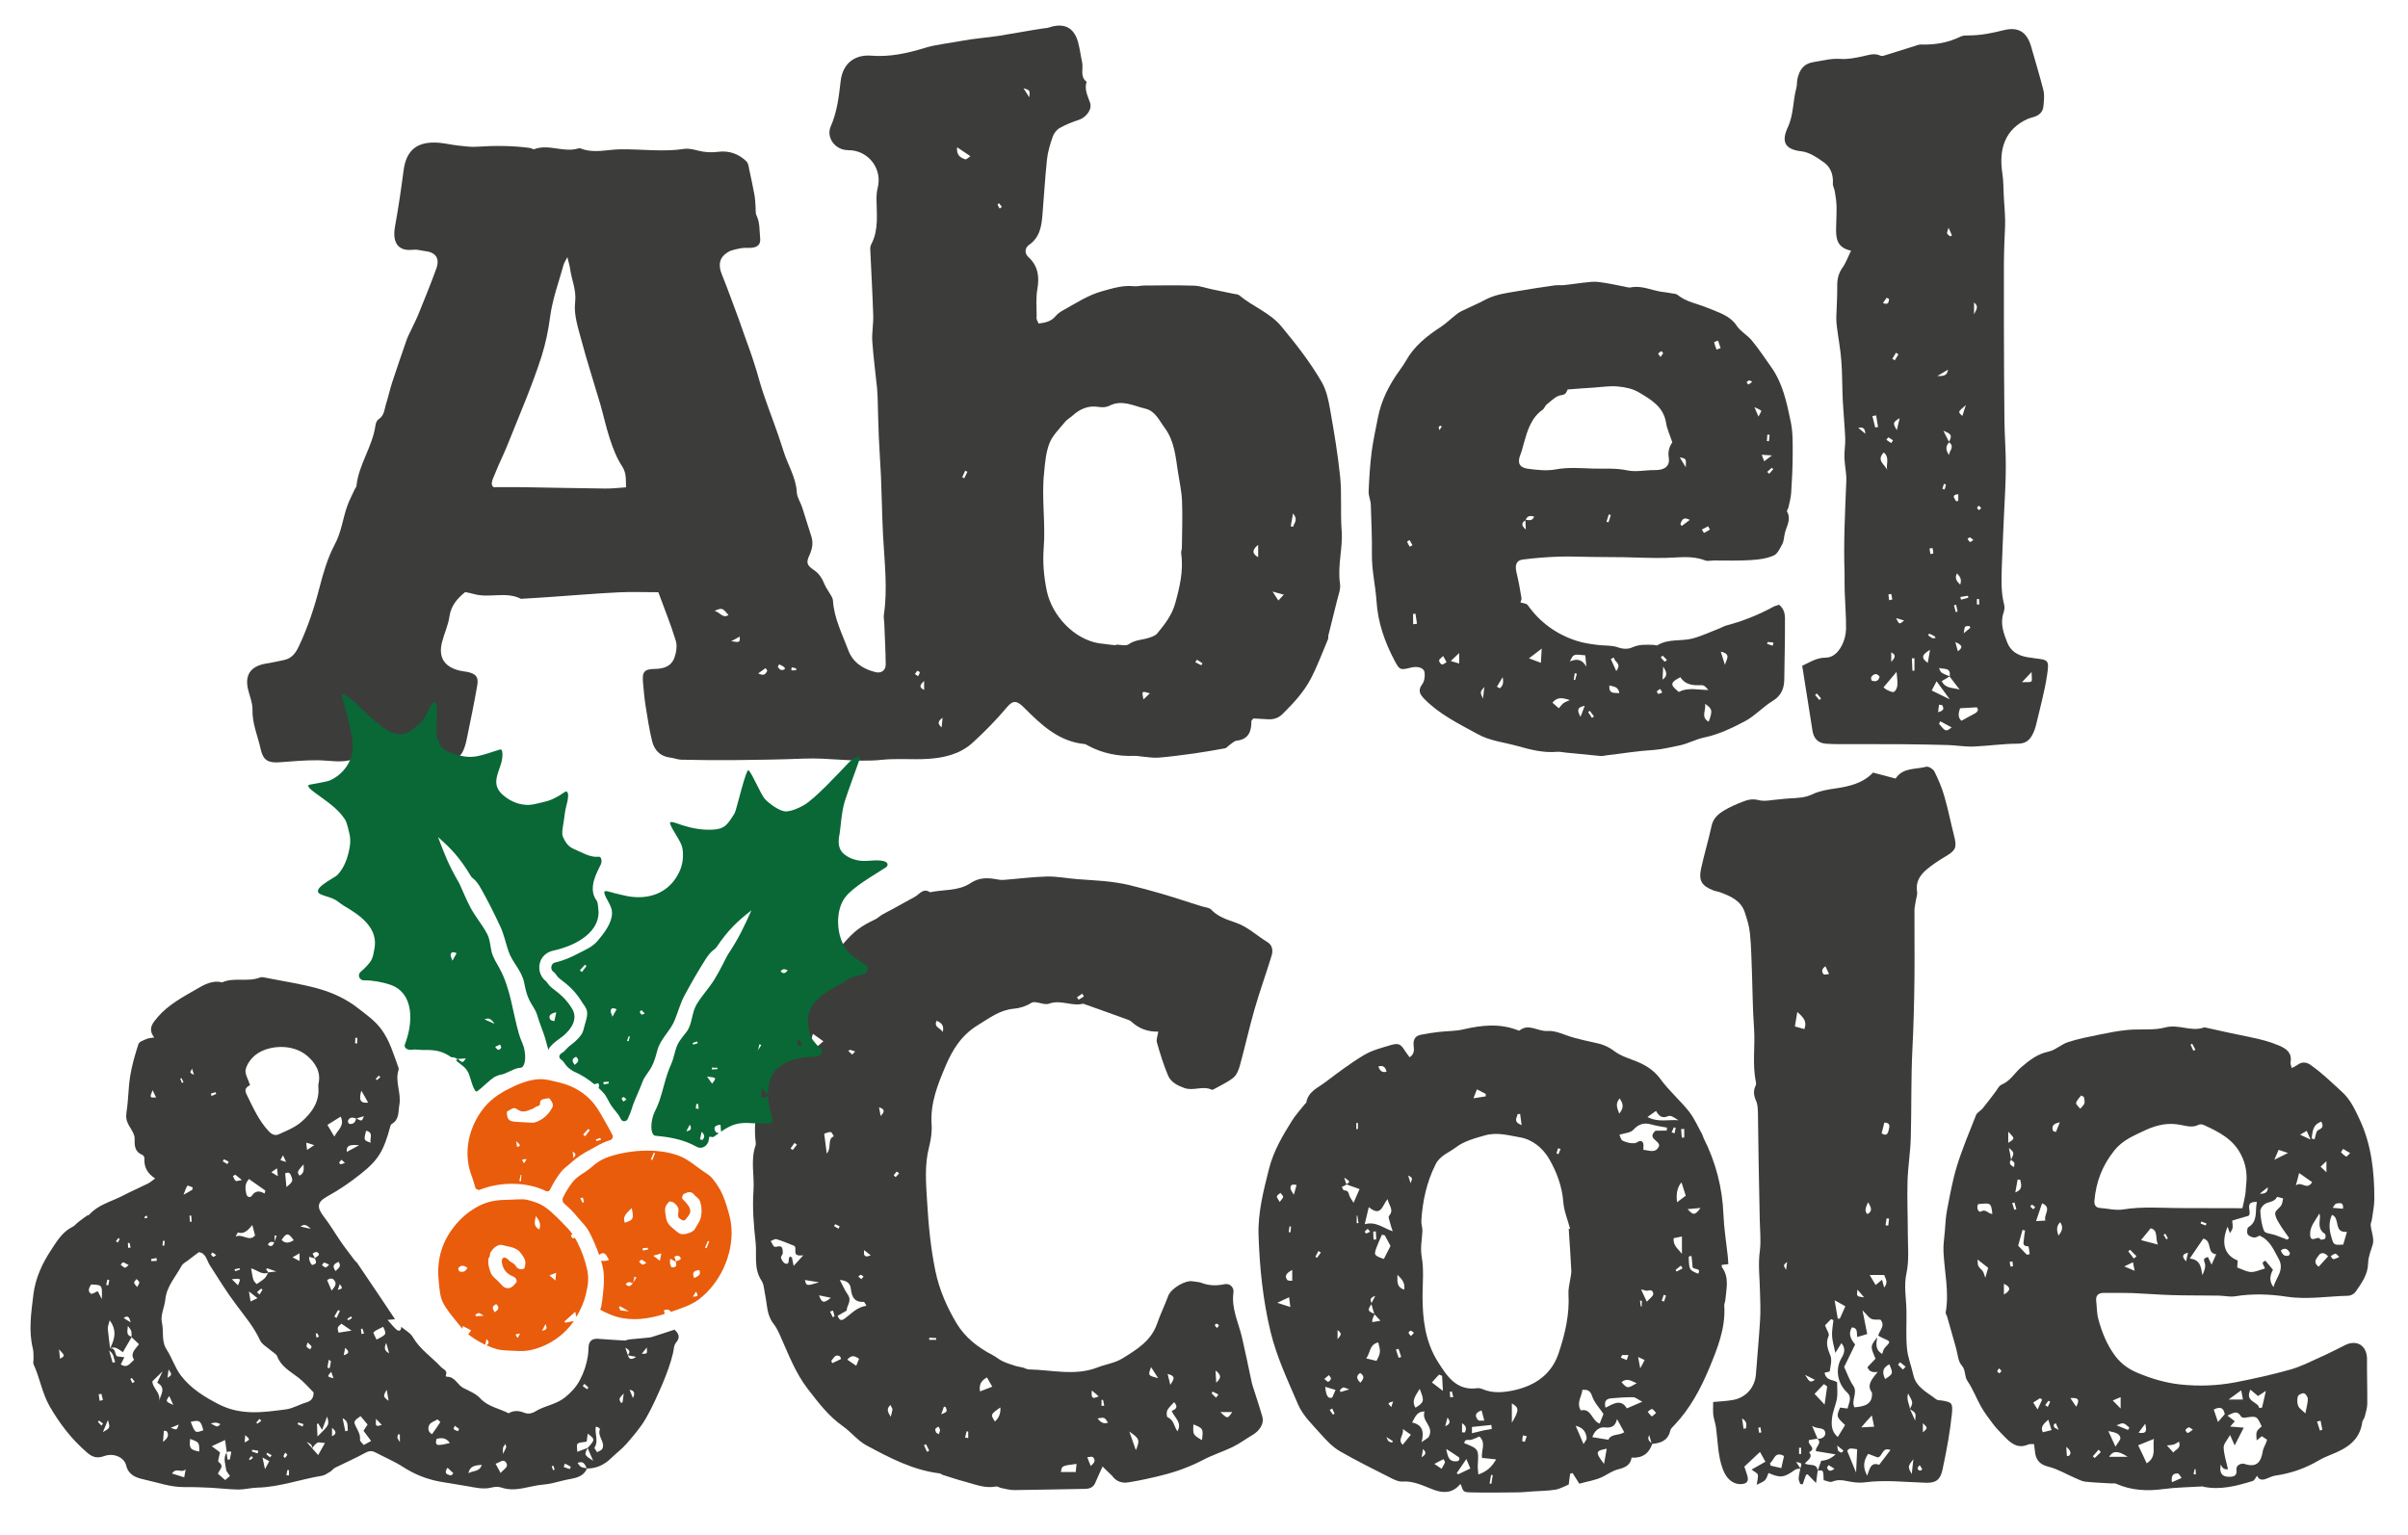 <?xml version="1.0" encoding="utf-8"?>
<svg version="1.1" id="Layer_1" xmlns="http://www.w3.org/2000/svg" xmlns:xlink="http://www.w3.org/1999/xlink" x="0px" y="0px"
	 viewBox="0 0 1774 1131" style="enable-background:new 0 0 1774 1131;" xml:space="preserve">
<style type="text/css">
	.st0{fill:#3C3C3B;}
	.st1{fill:#096836;}
	.st2{fill:#E95C0C;}
</style>
<path id="XMLID_12663_" class="st0" d="M765.2,238.4c5-0.6,9.3-1.6,12.5-5.5c1.4-1.7,3.4-3.1,5.4-4.2c9.4-5.2,18.6-11.3,28.8-14.1
	c7.4-2,15.2-4.6,23.3-3.7c2.5,0.3,5.1-0.5,7.7-0.5c12.2-0.1,24.4-0.3,36.7,0.1c4.5,0.1,8.9,1.8,13.4,2.7c5.3,1.1,10.6,2.2,15.9,3.3
	c1.4,0.3,3.2,0.3,4.1,1.1c9.8,8.3,22.5,12.7,30.9,22.8c10.8,13,21.2,26.3,29.7,40.9c3.5,6,5.1,13.4,6.3,20.4
	c2.9,16.4,5.7,33,7.4,49.6c1.3,13.1,0.1,26.4,1.1,39.5c1,13.2-3.2,26.1-1.2,39.3c0.6,4-1.2,8.4-2.2,12.5c-2.1,8.6-4.3,17.2-6.4,25.7
	c-0.2,0.8,0.2,1.8-0.2,2.6c-4.1,9.7-7.8,19.7-12.6,29c-5.2,10-12.8,18.2-20.8,26.1c-3.1,3.1-6.7,4.3-11,4c-3.7-0.2-7.4-0.4-10.6-0.6
	c-0.8,1-1.5,1.5-1.5,1.9c0.1,7.6-2,13.5-10.9,14.5c-1.8,0.2-3.4,2-5.1,3.1c-1.2,0.8-2.2,2.3-3.4,2.5c-7.6,1.4-15.2,2.7-22.8,3.8
	c-8.8,1.2-17.6,2.4-26.4,3.1c-3.9,0.3-7.9-0.5-11.8-0.8c-2-0.2-4-0.6-6-0.5c-12,0.4-23.4-1.9-34-7.6c-0.8-0.4-1.5-1-2.3-1.1
	c-19.1-1.8-32-14.1-44.6-26.7c-5.6-5.6-8.3-5.9-13.1-0.1c-7.7,9.2-16.3,17.9-25.2,26c-9.1,8.2-20.9,11-32.8,11.7
	c-11.3,0.7-22.8-0.5-34.1,0.7c-19.2,2-38.3-1.7-57.4-0.9c-16.8,0.7-33.7,0.9-50.6,1.1c-13.2,0.1-26.3,0-39.5-0.3
	c-2.8-0.1-5.6-1.3-8.4-1.6c-7.3-0.9-11.5-5.6-13.1-12.1c-2.1-8.5-3.4-17.3-4.8-26c-0.9-5.7-1.4-11.5-1.9-17.2
	c-0.7-7.9,0.9-9.9,8.9-10c6.4-0.1,11.8-1.9,14.1-7.9c1.5-3.9,2.3-8.9,1.2-12.7c-3.7-12.2-8.6-24.1-12.9-35.9
	c-10.3,0-20-0.4-29.7,0.1c-16.3,0.8-32.5,2.2-48.7,3.3c-7.3,0.5-14.6,1-22,1.4c-0.3,0-0.6,0.1-0.9,0c-11.1-5.6-23.3-0.2-34.7-3.5
	c-1.9-0.6-3.9-0.9-6.3-1.4c-5.7,4.6-10.4,9.8-11.6,18c-0.9,6.5-3.9,12.6-5.5,19c-2.8,11.2,1.8,18.2,13.2,20.9c2,0.5,4,0.6,6,1
	c6,1.5,7.8,3.7,6.8,9.8c-2.2,12.7-4.8,25.3-7.4,37.9c-0.7,3.5-1.5,7.2-3,10.4c-3.7,7.8-11.7,7.9-18.4,7.6c-7.4-0.4-14.6-1-22.1-0.6
	c-11.9,0.6-23.9-0.3-35.8-0.6c-1.4,0-3-0.9-4.2-0.4c-8.8,3.2-17.6,1-26.5,0.9c-9.5-0.1-18.9,0.8-28.4,1.5c-8,0.6-11.9-1.4-13.7-9.4
	c-2.1-9.8-6.4-19.1-6.1-29.5c0.1-4.4-1.7-9-2.9-13.4c-3.3-11.7,1.2-18.6,13.2-20.5c4.3-0.6,8.4-1.7,12.7-2.5
	c6.1-1.2,9-5.4,11.4-10.7c6.5-13.8,11.2-28.1,15-42.9c2.8-10.8,6-21.8,11.2-31.6c4.9-9.1,5.9-19,9.2-28.3c1.5-4.3,3.7-8.3,5.6-12.5
	c0.4-0.8,1.1-1.5,1.2-2.3c1.6-15.8,11.8-28.9,14-44.6c0.2-1.6,1-3.7,2.2-4.5c4.6-2.9,4.4-7.9,5.8-12.1c1.6-4.9,2.6-9.9,4.2-14.8
	c3.4-10.3,6.9-20.6,10.5-30.9c0.7-2.2,1.7-4.2,2.7-6.3c1.9-4.2,4.1-8.2,5.9-12.5c4.6-11.4,9.3-22.8,13.5-34.4
	c2.8-7.7-0.4-12.1-8.3-13c-2.8-0.3-5.7-1.3-8.5-1c-11.5,1.5-15.7-5.4-13.6-17.1c2.5-13.7,4.5-27.4,6.3-41.2
	c2-15.5,10.4-21.8,26.2-20.5c4.6,0.4,9.1,1.5,13.6,2c4.9,0.5,9.8,1.3,14.6,0.9c12.9-0.9,25.8-0.8,38.6,0.9c1.1,0.1,2.4,1.2,3.3,0.9
	c10.7-4,21.6,2.7,32.3-0.5c0.5-0.2,1.2-0.3,1.7-0.1c9.7,4,19.8,0.8,29.5,0.7c15.7-0.2,31.4,2.1,47.1-0.3c3.3-0.5,6.9,0.5,10.2,1.3
	c5.1,1.3,9.9,1.5,15.2,0.8c7.4-0.9,14.8,1.6,20.3,7.1c1.4,1.4,1.7,4.1,2.1,6.2c1.4,6.1,2.6,12.3,3.8,18.5c0.5,2.8,0.6,5.6,0.8,8.4
	c0.2,2.3-0.2,4.8,0.7,6.7c2.6,5.4,2.1,11.1,2.7,16.8c0.5,4.5-1.8,6.5-5.8,7c-2.5,0.4-5.2-0.1-7.7,0.3c-3.5,0.7-7.3,1.2-10.3,3
	c-6.2,3.8-7.3,9.3-4.5,16.2c4.5,11.2,8.6,22.6,12.8,33.9c1.4,3.8,2.7,7.6,4,11.4c2.5,7,5.1,13.9,7.3,21c2.4,7.3,4.2,14.8,6.7,22.1
	c4.7,13.8,10.2,27.4,14.5,41.4c3.1,10.4,9.4,19.7,10,31c0.2,3.8,2.8,7.4,4,11.2c2.3,7,4.3,14,6.6,20.9c1.7,5,0.8,9.5-1.3,14.2
	c-2.5,5.3-2,7.4,3.1,10.8c4.1,2.7,6.3,6.4,8.1,10.8c1.2,2.8,3.1,5.2,4.6,7.9c0.7,1.2,1.4,2.5,1.5,3.7c0.8,13.3,6.9,24.9,11.4,37
	c3.3,8.8,10.9,13.8,20.1,16c4.2,1,7.5-1.4,7.4-5.9c-0.1-10.3-0.7-20.6-1.1-31c-0.1-1.7-0.5-3.5-0.3-5.1c3-19.8,0.4-39.6-0.6-59.4
	c-0.7-14.3-0.9-28.6-1.5-42.9c-0.4-9.7-1.2-19.4-1.6-29.1c-0.4-10-0.6-20-0.9-30.1c-0.1-2-0.2-4-0.4-6c-1.2-11.5-2.7-22.9-3.5-34.4
	c-0.4-6.3,0.9-12.6,0.7-18.9c-0.5-16.3-1.5-32.6-2.2-48.9c-0.1-1.4,0.3-2.9,1-4.1c5.3-10.5,3.7-21.7,3.6-32.8c0-2.8,0.2-5.7,0.9-8.4
	c3.3-13-5.5-25.9-18.9-27.5c-2-0.2-4.1-0.1-6-0.5c-7.8-1.7-12.9-9.9-9.7-17.2c4.7-10.7,6-22,7.3-33.4c1.5-13,10.4-19.6,22.4-18.7
	c13.6,1.1,26.6-1.7,39.6-5.7c8.7-2.7,18.1-3.4,27.1-5.2c9.3-1.8,18.7-2.3,28-3.8c10.7-1.7,21.5-3.8,32.3-5.4
	c1.4-0.2,2.9-0.2,4.2-0.7c10.7-3.6,18.2-0.1,21.2,10.5c1.4,5,2,10.2,3.1,15.2c1,4.8-1.8,10.5,3.3,14.4c-1.9,5.7,0.9,10.4,2.6,15.6
	c1.6,4.9-3.2,10.7-8.3,12.4c-4.9,1.6-9.7,3.5-14.1,6c-2.3,1.3-4.4,4-5.2,6.5c-1.9,5.4-3.6,11-4.2,16.7c-1.4,13.4-2.2,26.8-3.3,40.3
	c-0.7,8.7-1.8,17-10,22.7c-2.7,1.9-3.7,5.9-0.3,9c7.1,6.5,8.1,14.5,6.5,23.6c-1.1,6.4-0.6,13.2-0.5,19.8
	C763.2,235.2,764.4,236.7,765.2,238.4z M822.1,475.5c0-0.2,0.1-0.3,0.1-0.5c3.1,0,7.2,1.2,9.2-0.2c4.8-3.4,10.2-3.2,15.3-4.9
	c2.1-0.7,4.6-1.6,5.9-3.2c5.4-6.6,10.7-13.3,13.1-21.8c3.4-12.2,6.3-24.4,4.5-37.2c-0.2-1.4,0.5-2.8,0.5-4.3
	c0.1-11.5,0.6-23,0.1-34.4c-0.3-7.1-1.9-14.2-3-21.3c-1.7-11.3-2.6-22.8-9.8-32.5c-4.1-5.5-6.9-12.4-14.3-14.1
	c-8.6-2-17.1-6.9-26.4-2.1c-2.1,1.1-5.2,1.3-7.6,0.9c-7.8-1.4-14.1,1.4-19.7,6.5c-1.7,1.5-3.9,2.7-5.3,4.4
	c-4.1,5.1-9.2,9.9-11.5,15.7c-2.7,6.8-3.3,14.5-4,21.9c-2,18.5,1.2,37-0.3,55.6c-0.8,10.4,0.1,20.9,2.3,31.5
	c3.9,18.1,19.8,35.3,38.2,38.5C813.6,474.6,817.9,475,822.1,475.5z M418,189.5c-1.4,2.7-2.4,4.1-2.8,5.6
	c-3.5,12.7-8.2,25.3-9.9,38.3c-1.3,10-3.4,19.9-6.3,29.1c-7,21.9-16.2,43-24.7,64.3c-3,7.7-6.8,15-9.8,22.7
	c-1.4,3.5-3.7,7.6-0.8,9.5c8.5,0,15.1-0.1,21.6,0c20.1,0.3,40.1,0.8,60.2,1c5.1,0.1,10.1-0.5,15.7-0.9c-0.2-5.9,0.4-10.5-2.9-15.5
	c-4-6.1-6.7-13.2-9-20.2c-2.8-8.4-4.6-17.1-7.1-25.7c-4.6-15.7-9.7-31.3-13.9-47.1c-2.4-9.1-5.7-18.8-4.6-27.7
	c1.1-9.2-2.6-16.6-3.7-24.9C419.7,195.7,418.9,193.3,418,189.5z M705.1,108.5c-0.6,5.9,2.5,7.8,6.1,8.9c0.8,0.2,2.1-1.2,3.7-2.3
	C711.4,112.8,708.6,110.8,705.1,108.5z M926.9,410.6c0-2.7,0-5.4,0-9.1C922.4,405.1,922.2,407.9,926.9,410.6z M526.4,450.1
	c4.5,1.3,5.9,5.8,10.3,3.1C532.1,447.8,532.1,447.8,526.4,450.1z M941.8,442.5c1.7-1.8,2.6-2.8,4-4.3c-2.7-0.7-4.6-1.3-8.3-2.3
	C939.4,438.9,940.3,440.2,941.8,442.5z M565.3,494.2c-0.4-0.6-0.9-1.3-1.3-1.9c-1.6,1.1-3.1,2.2-5.4,3.9
	C563.3,498.6,564.2,496.2,565.3,494.2z M538.7,472.5c6.4,1,6.4,1,6.3-3.4C543.3,470,541.6,471,538.7,472.5z M950.9,387.8
	c0.6,0.1,1.2,0.3,1.8,0.4c0.3-2.7,4.1-4.6-0.1-9.9C951.9,382.5,951.4,385.1,950.9,387.8z M754,65c1.9,2.9,3.1,4.8,4.3,6.7
	C758.8,66.5,758.8,66.5,754,65z M574,489.5c-0.3,0.6-0.7,1.2-1,1.9c0.5,0.6,0.9,1.3,1.5,1.8c1.6,1.2,4.5,0.1,3.6-1.1
	C577.3,490.9,575.5,490.4,574,489.5z M708.9,351.7c0.5,0.2,1,0.5,1.5,0.7c0.8-1.6,1.6-3.2,2.3-4.8c-0.5-0.2-1.1-0.5-1.6-0.7
	C710.3,348.4,709.6,350.1,708.9,351.7z M842.4,515.4c2-1.9,3.2-3.1,4.7-4.5C841.1,509.1,841.1,509.1,842.4,515.4z M676.4,498.3
	c0.5-1.2,1.2-2,1.2-2.8c0-0.4-1.5-1.3-1.7-1.2c-0.8,0.6-1.3,1.6-1.9,2.4C674.6,497,675.2,497.5,676.4,498.3z M694.4,528.9
	c-3.8,2.7-3.6,4.5-0.7,7.1C694,533.5,694.1,531.8,694.4,528.9z M885,490.2c0.3-0.5,0.6-0.9,0.9-1.4c-1.4-0.9-2.7-1.8-4.1-2.7
	c-0.4,0.6-0.8,1.2-1.2,1.9C882.1,488.8,883.5,489.5,885,490.2z M583.2,491.7c-0.1,0.8-0.1,1.6-0.2,2.3c1.1,0,2.3,0,3.4-0.1
	c0.1,0,0.3-1.3,0.2-1.3C585.5,492.2,584.4,492,583.2,491.7z M736.5,153.7c0.5-0.4,1.1-0.8,1.6-1.3c-0.7-0.9-1.4-1.7-2.1-2.6
	c-0.4,0.3-1.1,0.8-1.1,0.9C735.3,151.8,735.9,152.7,736.5,153.7z M680.8,508.4c0-2.2,0-3.8,0-6.6
	C677.6,504.8,676.9,506.4,680.8,508.4z"/>
<path id="XMLID_12550_" class="st0" d="M295.6,977.7c2.9,2.5,6.8,4.5,8.6,7.7c5.2,8.9,13.8,14.5,20.6,21.8c1.6,1.8,5.3,2.6,3.6,6.3
	c-0.1,0.2,0.4,1,0.6,1c6.2-0.3,7.9,6,12.4,8.3c4.4,2.2,9.3,4.2,12.5,7.7c5.7,6.1,13.6,7.2,20.8,10.9c3.5-2.1,7.3-2.1,11.5-0.4
	c2.7,1.1,5.6,0.7,8.4-1.1c6.9-4.2,15.4-5,21.9-10.4c4.3-3.6,7.8-7.2,10.6-12.4c3.1-5.8,5-11.6,6-18c0.3-2.1,0.4-4.3,0.5-6.5
	c0.2-4.2,2.5-6.3,6.7-6.1c6.5,0.4,13,1,19.5,1.3c1.1,0.1,2.3-0.6,3.5-0.8c3.9-0.4,7.9-0.8,11.8-1.1c1.7-0.2,3.5-0.2,5.1-0.7
	c5.6-1.7,11.1-3.6,16.7-5.4c3.3,2.9,4.2,5.9,1.4,9.2c-2.1,2.5-1.8,5.3-2.5,8.1c-1.8,7.6-4.6,15.1-7.6,22.3
	c-3.8,8.8-7.7,17.7-12.5,26c-3.8,6.5-8.9,12.4-13.9,18.2c-3.5,4.1-7.9,7.3-11.8,11.1c-5,4.8-10.8,7.5-17.7,7.4
	c-1.3-2.9-2.5-6-6.8-4.1c2.3,3.2,2.3,3.2,7,4c-3.1,7.2-10.1,7.2-16.2,8.6c-5.4,1.3-11.1,3-16.3,3.4c-10.1,0.8-19.9,5.7-30.4,2.2
	c-2.2-0.8-5-0.7-7.4-0.1c-6,1.6-11.7,0.1-17.5-0.9c-6.8-1.2-13.7-2.2-20.5-3.4c-9.8-1.8-18.8-5.4-27.2-10.8
	c-6.3-4.1-13.4-7-20.1-10.6c-2.6-1.4-4.7-1.5-7.5,0c-7.3,4-15,7.4-22.5,11.1c-1.3,0.6-2.2,2-3.4,2.8c-2.1,1.2-4.3,2.9-6.6,3.2
	c-15.8,2.6-31.1,8.3-47.3,8.7c-4.7,0.1-9.3,1.4-14,1.4c-6.6-0.1-13.2-0.9-19.8-1.3c-6.6-0.3-13.3-0.6-19.9-0.5
	c-10.4,0.1-20.1-3.5-30.1-5.7c-5.9-1.3-11.2-3.3-12.9-10.4c-1.4-5.7-9-9.3-16-6.8c-5.2,1.9-8.7,1-12.7-2.5
	c-11.3-9.7-20.1-21.1-27.6-34.1c-5.7-9.9-7.2-21-11.9-31c-0.5-1.2,0.1-2.9,0-4.3c-0.1-2.5,0.1-5-0.5-7.3
	c-3.3-13.3-1.2-26.5,0.4-39.8c1.5-12.3,6.7-23.3,13.3-33.2c4-6.1,8.1-13,15.4-16.6c1.7-0.8,2.9-2.5,4.5-3.7c2.1-1.6,4.2-3.2,6.4-4.7
	c0.4-0.3,1.1-0.2,1.4-0.5c6.5-7.4,15.9-9.6,24.2-13.8c6.3-3.3,12.8-6.1,19.2-9.3c1.6-0.8,3.1-2.1,5.3-3.7c-6-3.9-8.3-8.7-7.9-14.8
	c0.1-0.8-0.7-2.2-1.4-2.5c-5.6-2.3-6-6.5-5.8-11.9c0.1-3.3-2.5-6.9-4.3-10c-1.8-3.2-2.3-6-1.7-9.8c1.4-8.7,1.3-17.8,2.7-26.5
	c1.3-8,3.6-15.9,6.1-23.6c0.6-1.7,3.8-2.8,6-3.7c1.4-0.7,3.2-0.7,5.6-1.1c-5.1-6.7-0.8-11,2.8-15.3c7.8-9,18.3-14.5,28.3-20.3
	c5.3-3.1,11.7-6.9,18.9-5c9-4,19.1,0,28.2-3.7c1-0.4,2.4,0,3.6,0.2c12.9,2.6,26,4.5,38.7,8c10.7,3,20.8,7.5,29.9,14.7
	c6,4.7,12.1,8.9,16.8,15.2c6.4,8.6,9.1,18.6,12.7,28.3c0.2,0.5,0.3,1,0.2,1.5c-3,8.7,2.1,17.4,0.5,26c-0.9,5,0.1,10.9-5.6,14.1
	c-0.4,0.2-0.7,0.7-0.9,1.2c-5,18.6-8.8,25.2-21.8,35.5c-7.7,6.2-15.9,11.8-24.6,16.6c-7.8,4.3-8.2,8-2.6,15.2
	c4.5,5.8,8.2,12.2,12.4,18.3c3.3,4.8,6.9,9.3,10.4,14c0.4,0.6,1.2,1,1.6,1.6c5.2,7.7,10.4,15.4,15.6,23.1
	c4.1,6.1,8.2,12.2,12.3,18.4c-1.5,0.1-3,0.3-5.5,0.5c2.8,3.1,4.7,5.6,7,7.5C294.7,981.4,295.6,979.8,295.6,977.7z M462.5,998.5
	c0.8,2.5,1.9,4.3,6.2,1.3c-3-0.5-4.6-0.8-6.3-1.2c1.8-1.9,2.2-3.5-1.7-5.5C461.5,995.6,462,997.1,462.5,998.5z M202.1,915.4
	c0.6-1.6,1.1-3.2,1.7-4.8c-0.5-0.1-1-0.1-1.5-0.2c0,1.7,0,3.4,0,5.1c-2.1-0.6-4-0.8-4.9,1.8C200.3,919.4,201.2,917.4,202.1,915.4z
	 M262.4,824.2c-2.5-0.9-4.9-1.3-6.1,1.8c-0.2,0.5,0.7,2.2,1.2,2.2c2.9,0.3,4.5-1.3,4.8-4.2c4.3,2.4,4.3,2.4,5.8-1.5
	C265.9,823.1,264.2,823.7,262.4,824.2z M232.2,927.4c-1.5-0.4-3-0.8-4.5-1.3c0,2.8,0.9,4.5,2.1,6c0.2,0.2,2.6-0.6,2.9-1.4
	c0.4-0.9-0.4-2.3-0.7-3.6c1.1-0.9,3.2-2.2,3-2.7c-0.7-2.3-2.5-2.3-4.7-0.6C230.9,925,231.5,926.2,232.2,927.4z M229.8,1067.2
	c0.5-2.8-1.8-3.7-3.9-4.7c1.3,1.5,2.7,3.1,4,4.6c1.3,1.5,2.6,2.9,4.5,5.1c1.9-3.3,3.1-5.5,5-8.9c-2.8-0.1-4.5-0.8-5.6-0.2
	C232.2,1064,231.1,1065.8,229.8,1067.2z M433,1066.9c-2.7,5.2-2.7,5.2,4,9.5c-1.8-4.1-3-6.7-4.1-9.4c5.6-6.3,5.6-6.3,0.1-10.6
	c-0.3,2.2-0.6,4.5-0.8,5.9c-3,0.6-5.6,0.4-6.7,1.6c-1,1.1-0.2,3.7-0.2,5.9C428.6,1068.6,430.8,1067.8,433,1066.9z M197.8,937.7
	c-4.8,2.1-8.4-1.9-12.8-3.1c1.5,9.1,1.5,9.1,4.1,11.6c1.9-1.4,4.1-2.6,5.8-4.2c1.2-1.1,1.9-2.9,2.7-4.4c1.4-0.2,2.8-0.3,6-0.7
	c-3.4-1.2-5.2-1.8-7-2.4c-0.2,0.3-0.3,0.7-0.5,1C196.6,936.2,197.2,937,197.8,937.7z M167.1,1070.2c-0.4-2.7-0.8-5.4-1.3-9.1
	c-2.9,1.4-5.7,2.7-9.8,4.6c2.4,1.8,4.3,3.2,6.1,4.5c-0.5,2.7-1.9,6.5-1.1,7.1c4.9,3.3,0.1,6-0.4,8.7c1.8,1.6,3.3,2.9,5.3,4.6
	c1.7-1.4,3.1-2.7,3.5-3c-1.4-2.2-2.7-3.3-2.8-4.6c-0.5-4.2-2.4-8.5,0.3-12.6c0.2,1.7,0.5,3.4,0.7,5.1c0.6,0,1.2,0,1.7,0
	c0.4-1.9,0.7-3.8,1.1-5.7c-1.1-0.2-1.6-0.3-2.1-0.2C167.9,1069.6,167.6,1069.9,167.1,1070.2z M81.1,993.6c3.2-6.5,5.4-13-0.3-20.7
	c-0.6,2.7-1.5,4.5-1.4,6.2C79.8,983.9,80.6,988.7,81.1,993.6c4.6-0.5,3,4.4,5.3,5.9c1.5,0.2,3,0.4,5.2,0.6c-1.1,2.2-1.9,3.8-2.6,5.3
	c4.9,3.2,6.8-1,9.8-3.4c-3.2-4.7,0.9-7.8,3.6-11.5c-2.1-2-3.8-3.6-5.5-5.2c0.1-4.7,0.1-4.7-2.7-8.3c-0.1,3.4-1.8,6.8,2.9,8.1
	c-2.1,3.6-4.2,7.2-6.6,11.3C87.8,994.7,85.1,991.6,81.1,993.6z M146.5,922.7c-3.2,2.4-5.7,4.2-8.2,6.2c-1.6,1.2-3.6,2.2-4.5,3.8
	c-4.3,8.1-11,15-12,24.8c-0.6,5.8-3.8,11.9-2.5,17.1c1.5,6.6-0.6,13.7,3.5,19.9c3.9,6,6.1,13.3,10.4,19c7.3,9.6,17.4,15.9,28.2,21.4
	c16.3,8.3,32.8,5.8,49.5,3.6c5-0.7,9.6-3.6,14.5-5c4-1.1,5.7-3.4,5.6-7.5c-3.7-3.7-7.1-7.7-11.1-10.8c-5.9-4.6-12.8-8.1-15.7-15.8
	c-0.6-1.6-2.8-2.7-4.3-4c-2.9-2.6-7-4.7-8.4-7.9c-4.4-9.7-11.3-17.7-17.5-26.1c-7.1-9.4-13.2-19.4-19.5-29.2
	C152.3,928.7,151.7,923.3,146.5,922.7z M184.2,799.6c-3.4,1.9-4.2,3.4-2.5,6.9c4.7,9.5,8.9,19.2,16.3,27.1c2.2,2.4,4.7,3.4,7.2,2.3
	c5.8-2.6,12-5.1,16.7-9.1c7.7-6.7,13.8-14.9,12.6-26.3c-0.1-0.7,0.1-1.5,0.2-2.2c1.9-8.6-2.7-15.4-8.3-20.2
	c-10.6-9.2-28.6-8.2-38.1-0.8c-3.3,2.6-6.4,6.8-7.3,10.7C180.2,791.2,182.8,795.1,184.2,799.6z M273.4,1061.8
	c-2.1-2.9-3.8-5.1-5.6-7.5c1-1.6,2-3.2,3-4.6c-1.9-2.3-3.6-4.3-5.2-6.2c-5,3.6-5.3,4-3.3,7.9c1.5,3,3.3,5.8,2.9,9.5
	c-0.1,1.2,1.8,2.6,2.8,3.9C269.7,1063.8,271,1063.1,273.4,1061.8z M194.9,879.5c0.2-0.7,0.4-1.5,0.6-2.2c-4.1-2.9-8.1-5.7-12.1-8.5
	c-3.4,3.7-2.7,7.5-1.9,11.1c0.4,2.1,2.8,2.9,4,1.3C187.9,877.5,190.9,877.1,194.9,879.5z M246.3,837.5c2.7-5.2,7.8-7.9,4.7-14.7
	c-3.3,2-6.3,3.9-9.8,6.1C243,831.9,244.4,834.2,246.3,837.5z M438.9,1051.3c-0.8,5.4,2.2,10.6-0.9,15.4c-0.3,0.5,1.3,2.2,1.9,3.4
	c1.3-0.8,3.2-1.3,3.8-2.5c2.5-5-3.9-9.2-1.7-14.5c0.1-0.3-0.9-1-1.5-1.5C440.4,1051.6,440.1,1051.6,438.9,1051.3z M117.2,1032.3
	c1.3-4.7,5.4-9.8-1.4-13.4c1.2-2.5,2.3-4.7,4-8.4c-3.1,3.1-5.1,5-7.5,7.3C112.1,1022.7,118.6,1026.2,117.2,1032.3z M185.9,902.7
	c-3.2,3.8-5.9,6.9-10.6,5.5c-0.3-0.1-1.1,2-1.7,3c5-2.4,10,4.2,14.3-0.8C187.3,908.2,186.7,906,185.9,902.7z M67.1,946.5
	c-1.6,2.6-2.7,5.2,0,6.8c0.9,0.5,3.2-1.2,4.9-1.9c0.7,1.4,1.6,3.2,3,5.9C75.4,946.8,75.4,946.8,67.1,946.5z M282.3,977.7
	c-2.4,1.3-5.1,2.2-7.1,4c-0.5,0.4,1.4,3.5,2.2,5.4C284.9,983.3,284.9,983.3,282.3,977.7z M234.4,1048.8c-0.3,0.2-0.6,0.4-0.9,0.6
	c0.1,3,0.3,6.1,0.4,9.1c8.8-8.6,8.8-8.6,7.1-14.7c-1.3,3.3-2.4,6.2-3.7,9.8c-0.9-1.4-1.2-2-1.6-2.6
	C235.2,1050.3,234.8,1049.5,234.4,1048.8z M140.5,1047.7c3.3,8.4,3.3,8.4,9.3,6.2C147.9,1046.8,147,1046.2,140.5,1047.7z
	 M140.1,1060.3c-0.9,6.8,0.1,8.1,6.7,9.3C146.8,1062.8,146.8,1062.8,140.1,1060.3z M324.4,1047.9c-0.7-0.7-1.3-1.3-2-2
	c-2.1,1.3-5,2.1-6.1,4c-1.3,2.4-0.9,5.5,2,6.9C320.6,1053.6,322.5,1050.8,324.4,1047.9z M216.4,913.9c-3.9-5.7-5.5-5.6-8.9-0.2
	C210.1,916.5,212.9,916,216.4,913.9z M365.1,1078.6c1.3,2.4,2.4,4.4,3.7,6.8c2.3-2.8,6.2-4.3,4.1-7.6
	C370.8,1074.6,368.2,1077.7,365.1,1078.6z M259,980.5c-3.3-2.3-5.4-3.7-7.5-5.1c-3.1,2.7-3.1,2.7-2.1,6.6
	C252.1,981.6,254.9,981.1,259,980.5z M331.4,1063.3c-2.7-3.9-6-4-9.8-3c-0.7,2.7-0.9,4.9,2.7,4.4
	C326.6,1064.5,328.9,1063.9,331.4,1063.3z M269.7,833.2c-1.8,7-1.8,7.1,3.4,8.8C272.1,838.8,275.6,834.6,269.7,833.2z M244.3,951
	c2.4-2.9,4-4.8,2.1-7.4c-1.3-1.8-3.1-2-5.4-0.3C242,945.6,242.9,947.8,244.3,951z M266.2,803.7c-2.1,7.1-0.5,9.4,5,8.8
	C269.7,809.7,268.4,807.4,266.2,803.7z M345.1,1085.6c3.1-2.1,8.3-0.8,9.8-6.2C350.2,1079.8,346.1,1080.1,345.1,1085.6z M211,874.7
	c3.3-2.7,5.2-4.2,3.9-7.1c-0.8-1.8-1.1-4.7-4.8-3C210.3,867.3,210.6,870.2,211,874.7z M126.7,1085.8c3.4,1.1,6,1.9,9,2.8
	c0.3-1.7,0.6-3,1.1-5.9C133.4,1085.9,130.1,1080.9,126.7,1085.8z M264.6,843.9c-7.7-0.7-9.5,0.5-9.1,4.9
	C258.2,847.3,260.9,845.9,264.6,843.9z M183.4,951.6c0.6,3.5,0.8,5.2,1.2,7.4c1.8-0.8,3-1.4,5.1-2.4
	C187.6,955,186.2,953.9,183.4,951.6z M122.7,1054.5c-0.7-0.1-1.3-0.1-2-0.2c-0.2,2.2-0.3,4.5-0.6,8.2
	C124.2,1059.3,124.5,1057.1,122.7,1054.5z M223.6,858c-4.8,5.5-4.8,5.5-3,8.3C224.2,864.6,223.9,861.6,223.6,858z M141.7,876.7
	c0.1-0.6,0.2-1.2,0.2-1.8c-1.3-0.4-3.6-1.5-3.8-1.2c-1.1,1.5-1.6,3.4-2.9,6.7C138.5,878.5,140.1,877.6,141.7,876.7z M247.2,936.6
	c2-2.1,4.7-3.4,2.2-6.8C246.4,931.2,244.2,932.5,247.2,936.6z M254.4,1054.7c0.6-0.2,1.3-0.4,1.9-0.6c-0.6-3,0.9-6.7-3.9-9.1
	C253.2,1048.7,253.8,1051.7,254.4,1054.7z M79.5,1046.4c-1.1,2.5-2.1,5.1-3.7,8.9C81.2,1052.2,81.2,1052.2,79.5,1046.4z
	 M329.7,1081.5c-3.1,4.5-0.1,5.1,2.5,5.7c0.4,0.1,1-0.8,1.8-1.6C332.6,1084.2,331.3,1083,329.7,1081.5z M127.7,1035.3
	c-1.2-2.6-2-4.4-3-6.6C121.9,1032.7,121.9,1032.7,127.7,1035.3z M173.3,865.6c-0.6,0.3-1.2,0.7-1.7,1c0.7,1.2,1,2.8,2,3.5
	c0.7,0.5,2.2-0.2,4.6-0.6C175.9,867.6,174.6,866.6,173.3,865.6z M101,948.4c0.9-1.7,1.8-2.7,1.6-3.5c-0.2-0.9-1.3-1.6-2-2.4
	c-0.6,0.9-1.7,1.7-1.8,2.6C98.8,945.9,99.8,946.8,101,948.4z M459.5,1026.8c-3.7,4-3.7,4-1.9,7.1c0.4-0.3,1-0.5,1.1-0.9
	C459,1031,459.2,1028.9,459.5,1026.8z M43.5,994.3c0.3,3.3,0.5,5,0.7,6.9C48,999.1,48,999.1,43.5,994.3z M80.4,995.2
	c1.1,3.8,1.9,6.4,2.6,9c0.6-0.2,1.2-0.4,1.9-0.6C83.6,1001.1,84.3,997.9,80.4,995.2z M286.7,997.2c-0.9-3.2-1.5-5.4-2.2-7.7
	C283.4,992.3,282.4,995.1,286.7,997.2z M170.8,942.6c1.4,1.4,2.8,2.9,4.5,4.5C177.6,941.9,177.6,941.9,170.8,942.6z M195.2,1082.6
	c1.4-2.6,2.2-4.1,3.2-5.9c-1.5-0.8-2.6-1.4-5-2.7C194.1,1077.3,194.5,1079.2,195.2,1082.6z M125.8,1052.1c4.6,1.8,4.6,1.8,5.8-2.4
	C129.4,1050.7,127.6,1051.4,125.8,1052.1z M155.3,1048.9c4.9,2.8,4.9,2.8,7.1,0.5C159.2,1048,159.2,1048,155.3,1048.9z M277,1045.5
	c-0.3,5.8-0.3,5.8,4.3,4.5C280.1,1048.7,279,1047.6,277,1045.5z M284.9,1024.1c-2.8,4.8-2.7,5.1,1.4,8.1
	C285.9,1029.8,285.5,1027.8,284.9,1024.1z M476.5,992.9c-1.4,1.8-2.4,3-3.7,4.7C476.9,997.6,476.9,997.6,476.5,992.9z M94.8,932.2
	c-1.8-0.9-2.9-1.8-4.1-2c-0.5-0.1-1.2,1.1-1.8,1.8c1,0.8,2,1.7,3.2,2.2C92.6,934.3,93.5,933.2,94.8,932.2z M228.9,905.5
	c-3.1-3.2-4.9-3.6-7.5-1.7C223.7,904.3,225.5,904.7,228.9,905.5z M112.4,803.3c-2.2,5.6-2.2,5.6,2.6,5.4
	C114.2,806.9,113.4,805.3,112.4,803.3z M74.7,1027.1c-0.7,0.1-1.3,0.2-2,0.3c0.2,1.6,0.5,3.2,0.7,4.8c0.8-0.2,1.6-0.4,2.4-0.5
	C75.5,1030.1,75.1,1028.6,74.7,1027.1z M463.8,1024.1c0.8,2,1.6,4,2.5,6.1C467.6,1027.3,468,1024.7,463.8,1024.1z M225.6,842
	c0.2,2.3,0.4,3.4,0.6,5.3c1.9-1.2,3.2-2,5.3-3.5C229.1,843.1,227.8,842.7,225.6,842z M199.9,863.8c1.7,1,2.9,1.7,4.8,2.9
	c-0.3-2.4-0.4-3.8-0.6-5.8C202.5,861.9,201.5,862.7,199.9,863.8z M241.2,1007.7c0.5,0.2,1.1,0.4,1.6,0.6c0.4-1.7,0.8-3.4,1-5.1
	c0-0.3-1-0.8-1.6-1.2C241.9,1004.1,241.5,1005.9,241.2,1007.7z M416.1,1078.5c-0.3,0.8-0.5,1.7-0.8,2.5c1.5,0.5,3,1.1,4.5,1.5
	c0.1,0,0.8-1.6,0.7-1.7C419.1,1079.9,417.6,1079.2,416.1,1078.5z M215.5,926.5c1.8,0.9,3.2,1.7,5.2,2.7c0-2.2,0-3.7,0-5.7
	C218.8,924.6,217.4,925.4,215.5,926.5z M372.3,1064c-0.8,1.3-1.5,2-1.7,2.8c-0.2,1.1-0.1,2.2-0.1,4.6c1.2-2.4,1.9-3.6,2.4-4.9
	C373.1,1066,372.6,1065.3,372.3,1064z M261.6,768.8c0.5,0,1,0,1.5,0.1c0.1-1.4,0.1-2.7,0.2-4.1c-0.5,0-1,0-1.5-0.1
	C261.7,766,261.7,767.4,261.6,768.8z M124.2,1009.1c-0.3,2.3-0.5,3.9-0.8,6.2C126.8,1013,126.8,1013,124.2,1009.1z M189.3,952.2
	c0.6,0.6,1.3,1.2,1.9,1.7c0.8-1.2,1.5-2.4,2.2-3.6c0,0-1-0.8-1.1-0.7C191.3,950.4,190.4,951.3,189.3,952.2z M226.6,989.2
	c-0.4,1.7-1,2.7-0.7,3.2c0.6,0.8,1.7,1.3,2.6,1.9c0.4-0.7,1.2-1.7,1-2.1C229,991.3,228,990.6,226.6,989.2z M248.8,950.5
	c3.8-1.1,3.8-1.1,1.5-4.3C249.8,947.8,249.4,949,248.8,950.5z M115.5,929.1c-0.1-0.7-0.1-1.4-0.2-2.1c-1.3,0.3-2.7,0.5-4,0.8
	c0.1,0.5,0.2,1,0.2,1.5C112.9,929.2,114.2,929.2,115.5,929.1z M254.3,993.2c-0.5,2.2-0.8,3.8-1.1,5.4
	C256.6,997.7,258.1,996.3,254.3,993.2z M242.5,932c-1.7-0.8-2.6-1.6-3.7-1.6c-0.5,0-1.1,1.2-1.6,1.9c0.9,0.6,1.8,1.5,2.8,1.7
	C240.5,934,241.3,932.9,242.5,932z M337.4,1054.6c0.3-0.6,0.6-1.1,0.8-1.7c-1.1-0.8-2.1-1.5-3.2-2.3c-0.3,0.9-1,2.2-0.7,2.5
	C335.2,1053.9,336.4,1054.2,337.4,1054.6z M80.5,943.2c-0.5-0.1-0.9-0.2-1.4-0.3c-0.3,1.3-0.6,2.6-0.9,3.9c0.5,0.1,1,0.2,1.6,0.3
	C80,945.8,80.3,944.5,80.5,943.2z M180.7,1057.5c-0.2,2.4-0.4,3.7-0.5,5.4C184.4,1060.8,184.4,1060.8,180.7,1057.5z M211,1087.1
	c0.6,0,1.3,0.1,1.9,0.1c0-1.3,0-2.6,0-3.9c-0.4,0-0.8-0.1-1.2-0.1C211.5,1084.5,211.3,1085.8,211,1087.1z M244.6,1052.1
	c0,2.4,0,4,0,6.2C248.1,1056.6,247.9,1054.9,244.6,1052.1z M141.5,787.5c-1.8,3-1.8,3,1.4,4.5C142.4,790.3,142,789.1,141.5,787.5z
	 M96.3,974.4c-1-3.5-1.8-5.6-5.2-3.2C92.8,972.3,94.2,973.2,96.3,974.4z M259.4,971.2c-0.3-0.4-0.5-0.8-0.8-1.2
	c-0.9,0.6-1.9,1.3-2.8,1.9c0.3,0.3,0.7,1,0.8,1C257.5,972.4,258.4,971.8,259.4,971.2z M246.3,970.2c0.6,0.3,1.1,0.6,1.7,0.9
	c0.8-1.7,1.6-3.4,2.4-5.1c-0.4-0.2-0.9-0.4-1.3-0.7C248.1,966.9,247.2,968.6,246.3,970.2z M139.9,900.3c0.4,0,0.9,0,1.3-0.1
	c-0.1-1.5-0.2-3-0.3-4.5c-0.4,0-0.8,0-1.3,0.1C139.7,897.2,139.8,898.8,139.9,900.3z M208.5,851.3c-0.9,1.6-1.4,2.5-1.9,3.6
	c1.4,0.4,2.4,0.8,4.2,1.3C209.9,854.3,209.4,853.1,208.5,851.3z M245.7,1015.6c-0.6-1.7-1.1-3.1-1.7-4.8
	C240.9,1014.4,240.9,1014.4,245.7,1015.6z M183.4,1075.2c0.2,0.2,0.5,0.5,0.7,0.7c0.8-0.5,1.5-1.1,2.3-1.6c-0.4-0.5-0.8-0.9-1.2-1.4
	C184.6,1073.7,184,1074.4,183.4,1075.2z M210.1,1070.4c-0.5,1.1-1.1,1.8-1.2,2.6c-0.1,0.4,0.7,0.9,1,1.4c0.6-0.8,1.3-1.5,1.8-2.4
	C211.8,1071.9,210.9,1071.2,210.1,1070.4z M199,1073.9c0.4-0.5,0.7-1.1,1.1-1.6c-1.1-0.6-2.1-1.2-3.2-1.8c0,0-0.7,1-0.6,1.1
	C197.1,1072.4,198,1073.2,199,1073.9z M280.2,793.8c-0.4-0.4-0.8-0.8-1.1-1.3c-0.8,0.8-1.5,1.7-2.3,2.5c0.3,0.3,0.6,0.6,0.9,0.9
	C278.5,795.2,279.3,794.5,280.2,793.8z M192.5,1047c-0.4-0.5-0.9-1-1.3-1.5c-0.8,0.9-1.6,1.8-2.4,2.7c0.3,0.3,0.5,0.6,0.8,0.9
	C190.6,1048.4,191.6,1047.7,192.5,1047z M88.2,912.9c-0.3-0.2-0.6-0.4-1-0.6c-0.6,0.8-1.2,1.5-1.8,2.3c0.5,0.3,1,0.7,1.5,1
	C87.4,914.7,87.8,913.8,88.2,912.9z M119.7,917.8c0.4,0,0.9,0.1,1.3,0.1c0.1-1.2,0.3-2.3,0.4-3.5c-0.5,0-1.3-0.1-1.4,0
	C119.9,915.6,119.8,916.7,119.7,917.8z M189.8,1071c0.2-0.7,0.3-1.3,0.5-2c-1.5-0.2-3-0.5-4.5-0.7c-0.1,0.4-0.2,0.8-0.2,1.3
	C187,1070,188.4,1070.5,189.8,1071z M94.4,919.5c0.6-0.1,1.2-0.1,1.8-0.2c-0.2-1.1-0.4-2.2-0.7-3.3c0-0.1-0.8-0.1-1.3-0.1
	C94.2,917.2,94.3,918.4,94.4,919.5z M167.5,857.8c0.3-0.6,0.6-1.2,1-1.8c-1.2-0.6-2.3-1.2-3.5-1.8c-0.3,0.5-0.6,1-0.9,1.5
	C165.2,856.4,166.4,857.1,167.5,857.8z M254.1,856.9c-1.2-1.1-1.9-1.7-2.5-2.3c-0.6,0.7-1.3,1.2-1.7,2c-0.1,0.2,0.7,1.3,1,1.3
	C251.8,857.9,252.6,857.4,254.1,856.9z M407.4,1083.3c0.4-0.1,0.8-0.3,1.2-0.4c-0.3-1-0.6-1.9-0.9-2.9c-0.4,0.2-1.3,0.4-1.2,0.4
	C406.7,1081.4,407.1,1082.4,407.4,1083.3z M155.4,805.8c0.1,0.6,0.3,1.2,0.4,1.8c1.1-0.5,2.3-0.9,3.4-1.5c0.1-0.1-0.2-0.8-0.3-1.3
	C157.8,805.1,156.6,805.5,155.4,805.8z M108.7,897.2c-0.3-0.7-0.5-1.1-0.7-1.5c-0.5,0.3-1.1,0.6-1.6,1.1c-0.1,0.1,0.4,1.1,0.5,1
	C107.5,897.7,108.1,897.4,108.7,897.2z M430.5,1019.7c-0.4,0.6-0.8,1.1-1.2,1.7c1.1,0.8,2.2,1.5,3.3,2.3c0.3-0.4,0.6-0.9,0.9-1.3
	C432.6,1021.5,431.6,1020.6,430.5,1019.7z M266.3,983c0.6-0.1,1.2-0.3,1.9-0.4c-0.4-1.2-0.8-2.4-1.2-3.6c-0.4,0.1-0.8,0.2-1.1,0.3
	C266,980.5,266.2,981.7,266.3,983z M233.7,982.4c-0.4,0.1-0.8,0.2-1.1,0.3c0.2,1,0.4,2,0.6,3c0.6-0.3,1.2-0.6,1.8-0.8
	C234.6,984.1,234.1,983.3,233.7,982.4z M97.1,1015.4c-0.4,0.2-0.7,0.5-1.1,0.7c0.5,1,1.1,2.1,1.6,3.1c0.5-0.4,1.1-0.7,1.6-1.1
	C98.5,1017.2,97.8,1016.3,97.1,1015.4z M222.9,1051.2c0.2-0.6,0.5-1.2,0.7-1.8c-1.3-0.4-2.6-0.8-3.9-1.2c-0.1,0.5-0.5,1.3-0.4,1.3
	C220.5,1050.1,221.7,1050.6,222.9,1051.2z M159.3,924.9c-1.4-1-2-1.6-2.8-1.9c-0.1,0-1.1,1.1-1,1.3c0.3,0.7,0.9,1.5,1.6,1.8
	C157.4,926.3,158.2,925.5,159.3,924.9z M133.7,794.4c-0.3,0.1-0.6,0.3-0.9,0.4c0.4,1.1,0.8,2.1,1.2,3.2c0.4-0.2,0.8-0.3,1.2-0.5
	C134.7,796.4,134.2,795.4,133.7,794.4z M176.8,935.5c-0.1-0.3-0.2-0.6-0.2-1c-1.3,0.3-2.6,0.5-3.8,0.8c0.1,0.5,0.3,0.9,0.4,1.4
	C174.4,936.3,175.6,935.9,176.8,935.5z M294.6,1057.1c-0.5-0.1-0.9-0.1-1.4-0.2c-0.2,0.9-0.5,1.7-0.4,2.6c0.1,0.6,0.7,1.2,1.8,3.2
	C294.6,1059.7,294.6,1058.4,294.6,1057.1z M73,1046.8c-0.3,0.3-0.6,0.6-0.9,0.9c0.9,0.9,1.7,1.8,2.6,2.8c0.4-0.5,0.8-1,1.2-1.5
	C75,1048.3,74,1047.5,73,1046.8z"/>
<path id="XMLID_12508_" class="st0" d="M812.3,1080.6c-2.1,4.7-3.8,8.2-5.3,11.8c-1.4,3.5-4,4.6-7.5,4.7c-17.5,0.3-35,0.7-52.5,0.9
	c-3.1,0-6.2-0.9-9.3-1.5c-1.4-0.3-2.9-1.4-4.1-1.1c-8,1.5-15.3-1.6-22.7-3.6c-5.5-1.4-10.9-3.3-16.4-5c-0.8-0.3-1.5-1-2.3-1.1
	c-19.7-2.4-36.9-11.5-54-20.7c-6.4-3.5-11.2-9.8-17.3-14.1c-10.5-7.4-17.9-17.2-25.7-27.3c-9.2-11.9-14.2-25.4-20.1-38.6
	c-1.5-3.4-3.1-6.9-5.4-9.8c-4.9-6.3-4.5-13.9-6-21c-0.8-3.6-0.8-7.8-2.8-10.7c-5.7-8.7-3.3-18.4-4.2-27.6
	c-1.4-12.8-2.5-25.8-1.6-38.5c0.8-11.1-2.3-22.4,1.5-33.3c0.3-0.8,0.2-1.7,0.1-2.6c-2.2-18.4,3.3-35.9,6.6-53.6
	c3.8-20.6,12.2-39.5,24.1-56.8c3.4-4.9,7.8-9,11.7-13.6c3.9-4.5,7.6-9.3,11.6-13.7c2.1-2.3,4.8-4,7.3-5.9c0.9-0.7,2.1-1.1,2.8-2
	c8.6-9.9,13-13.2,24.1-18.5c1.8-0.8,3.2-2.4,5-3.4c2.7-1.6,5.5-2.9,8.2-4.4c5.2-2.8,10.3-5.8,15.6-8.6c3.6-1.8,6.3-7,11.5-3.5
	c10-2.2,20.8-0.7,29.9-6.8c5.6-3.8,11.8-4.1,18.3-2.9c1.9,0.4,3.9,0.7,5.8,0.6c10.6-0.8,21.2-2.2,31.8-2.5
	c7.4-0.2,14.8,1.3,22.3,1.9c7.1,0.6,14.2,0.9,21.3,1.6c5.7,0.6,11.3,1.4,16.9,2.7c8,1.9,16,4.1,24,6.4c9.9,2.9,19.7,6.2,29.6,9.3
	c2.5,0.8,5.7,0.9,7.2,2.5c5,5.3,11.8,7.4,18.1,9.6c9,3.1,15.5,9.6,23.3,14.3c3.7,2.2,4.3,6.3,3.1,10c-4,13.2-8.7,26.1-12.5,39.3
	c-3.9,13.5-6.9,27.2-10.6,40.7c-0.9,3.5-2.3,7.5-4.8,9.7c-4.3,3.6-9.7,5.9-14.6,8.7c-0.5,0.3-1.2,0.6-1.6,0.4
	c-6.6-3.2-13.5,1.2-20.3-1.3c-5.2-1.9-9.8-4.3-11.9-9.2c-3.3-7.9-5.9-16.2-8.2-24.4c-0.6-2.2,0.6-4.9,1-7.9
	c-7.5,0.2-14-2.1-19.5-7.1c-0.6-0.6-1.4-1.1-2.1-1.4c-11.2-4.1-22.5-8.1-33.7-12.1c-8.3,2.2-16.5-3.2-25.2,0c-3.8,1.4-10-2.5-13-0.6
	c-4.2,2.6-8.5,3.9-12.8,4.3c-10.5,0.9-18,6.9-26.6,12.1c-12,7.3-18.6,18-23.6,29.7c-5.8,13.6-11.5,27.6-10.5,43.1
	c0.4,5.6-0.4,11.4-1.8,16.8c-3.5,13.4-2.3,27.1-1.5,40.3c1,17.1,2.6,34.2,6.1,51.2c2.9,14,8.5,26.7,15.6,38.6
	c6.2,10.4,15.8,17.9,26.7,23.5c2.5,1.3,4.7,3.3,7.3,4.5c3,1.4,6.2,2.4,9.4,3.4c1.9,0.6,3.9,0.8,5.8,1.3c1.4,0.4,2.7,1.3,4.1,1.3
	c16.8,0.3,33.8,5,50.4-1.4c6.1-2.4,13-3.3,18.5-6.7c10.3-6.4,21.1-12.8,25.5-25.5c2.4-7,5.7-13.7,8.3-20.7
	c2.1-5.4,12.5-11.7,18.1-10.6c2.2,0.4,4.6,0.4,6.6,1.2c5.5,2.1,11,2.1,16.8,0.9c3.8-0.8,7,2.3,6.5,6.1c-1.7,12,3.9,22.5,6.4,33.6
	c2.4,10.3,4.5,20.7,6.7,31c0.4,1.7,0.7,3.4,1.3,5c2.3,7.3,4.8,14.6,6.9,22c1.4,4.7-1.7,10.1-7.1,13.3c-4.9,2.9-9.6,6.4-14.7,8.9
	c-7.2,3.5-14.9,5.9-21.9,9.6c-9.8,5.1-20,8.8-30.6,11.4c-8,2-16.1,3.8-24.3,5.1c-4.7,0.8-9-0.5-12.1-4.8
	C817.5,1085.6,815.1,1083.6,812.3,1080.6z M585.1,918c-4.6-1.8-8.8-3.6-13.1-4.9c-1.2-0.3-2.8,0.9-4.2,1.4c0.8,1.4,1.4,2.8,2.4,4
	c0.3,0.4,1.6,0.3,2.4,0.1c4.3-1.2,3.9,2.2,4.1,4.5c0.1,1.2-1.7,2.8-1.3,3.9c0.5,1.6,1.8,3.6,3.2,4.1c2.3,0.8,2.5-1.3,2.5-3.1
	c0-0.8,0.5-1.5,0.8-2.2c0.5,0.3,1,0.5,1.5,0.8c0.4,1.7,0.7,3.4,1.3,6.2c2.3-2.6,4.1-4.5,7.1-7.8C582.4,926.3,587.8,920,585.1,918z
	 M638.3,962.2c-0.8-1.3-1.5-3-2-2.9c-7,0.4-8.8-3.8-9.5-9.8c-0.4-3.7-2.8-6-8.1-6.3c2.2,4,3.7,7.7,5.9,10.8
	c3.3,4.7-1.1,8.4-0.8,11.7c-2.7,1.6-4.8,2.8-6.7,3.9c1.5,3.9,3.1,3.6,5.5,1.8C627.3,968,631.3,963.1,638.3,962.2z M867.4,1054.7
	c3.8-6.4-2.2-10.1-4.2-15c2.8-1.2,5.2-2.6,1.8-6.5c-1.7,2-3.8,3.7-5,5.9c-0.7,1.4-0.6,4.9,0.2,5.2
	C864.9,1046.4,864.9,1051.1,867.4,1054.7z M879.2,1049.6c-0.4,7.6-0.4,7.6,6.3,11.6C886.6,1052.9,886.3,1052.4,879.2,1049.6z
	 M781.6,1084.7c3.6,0,7.1,0,10.9,0c0.2-2.2,0.4-4,0.6-6C782.2,1080.1,782.2,1080.1,781.6,1084.7z M607.2,835.4
	c0.6,4.6,1.1,8.8,1.9,14.7c3.9-4.9,0.1-10.7,5.2-12.8c-0.8-1.1-1.4-3-2.3-3.1C610.5,834,608.8,834.9,607.2,835.4z M722,1025.3
	c3.2-1.2,5.9-2.3,9-3.5c-1.5-2.7-2.7-4.6-3.9-6.8C722.6,1017.5,721.2,1020.4,722,1025.3z M598.9,761.8c-2.3,6.7-1.3,11,1.3,11
	c2-1.7,3.9-3.3,6.4-5.5C603.9,765.4,601.8,763.9,598.9,761.8z M836.8,1068.6c3.1-7.4,2.8-8.5-4.8-13.7
	C833.8,1060.1,835.1,1063.7,836.8,1068.6z M848,1007.4c-2.3,6.2-2.3,6.2,5.2,8.1C851,1012.2,849.5,1009.8,848,1007.4z M733,1047.5
	c2.9-2.8,4.3-5.9,4-10.4C729.7,1042.2,729.6,1042.3,733,1047.5z M624.2,1001.9c2.4,1.6,4.3,2.9,6.6,4.5c1-2.3,1.5-3.7,2.1-5.2
	C630,999.5,627.7,997.8,624.2,1001.9z M603.4,944.9c-3.4-0.5-6.9-1.1-10.4-1.7C594.1,947.7,594.1,947.7,603.4,944.9z M603.4,954.5
	c2,5.8,3.6,6,8.7,1.8C609.3,955.7,606.8,955.2,603.4,954.5z M899.1,1040.5c5.2,5.1,5.2,5.1,8.7,0
	C904.6,1040.5,901.8,1040.5,899.1,1040.5z M808.6,1045.2c2.5,3.2,4.6,4.2,7.7,3.1C813.7,1044.3,813.7,1044.3,808.6,1045.2z
	 M612.4,1002.7c0.2,0.6,0.5,1.2,0.7,1.8c2.2-1,4.4-2,6.5-3.1c0,0-0.4-1.7-0.9-2C615.1,997.5,614.2,1001,612.4,1002.7z M694.4,760.6
	c1.4-4.3-0.4-6.9-4.4-8.4C687.6,757.2,693.4,757.5,694.4,760.6z M803.5,1080.2c3.1-2.4,3.8-4.5,1.6-6.5c-0.7-0.6-2.4,0-4.1,0.1
	C801.9,1076.2,802.6,1078,803.5,1080.2z M656,1035.3c-3.4,3.1-1.7,5.4,0.2,8.7c0.6-2.3,1.1-3.8,1.3-5.4
	C657.5,1037.9,656.8,1037.2,656,1035.3z M896,1018.9c3.7-3.6,4-5.5-0.5-9C895.7,1013.6,895.8,1015.6,896,1018.9z M860.2,1012.4
	c0.7,2.9,1.3,5.2,2,8.1C864.1,1017.1,867.3,1014.2,860.2,1012.4z M798.5,734.2c-0.4-0.7-0.8-1.3-1.2-2c-1.3,0.9-2.6,1.8-3.9,2.7
	c0.4,0.6,1.2,1.8,1.3,1.7C796,736,797.2,735.1,798.5,734.2z M648.8,822.3c2.8-2.8,3.5-5-1.2-6.3
	C648.1,818.5,648.5,820.4,648.8,822.3z M689.6,1055.6c0.7,0.4,1.3,0.8,2,1.3c0.3-1,0.9-2.1,0.9-3.1c0-0.9-0.7-1.7-1.1-2.6
	c-0.8,0.6-2,1-2.3,1.8C688.8,1053.6,689.4,1054.7,689.6,1055.6z M711,1059.3c0.8,0.1,1.5,0.2,2.3,0.4c0-1.6,0-3.2,0-4.8
	c-0.4-0.1-0.8-0.1-1.2-0.2C711.7,1056.2,711.4,1057.8,711,1059.3z M689.7,987.3c0-0.4,0-0.9,0-1.3c-1.7-0.1-3.4-0.2-5.1-0.3
	c0,0.5,0,1.1,0,1.6C686.3,987.3,688,987.3,689.7,987.3z M613.6,965.7c-0.7,0.3-1.4,0.6-2.1,0.8c0.7,1.4,1.4,2.7,2,4.1
	c0.5-0.2,1.4-0.6,1.3-0.7C614.6,968.5,614.1,967.1,613.6,965.7z M641.5,925c-1.7-1.3-3-2.3-4.9-3.8
	C636.1,925.6,637.1,926.8,641.5,925z M804.4,1024.6c-0.6,5.2,0.1,6.8,5,4.3C808.1,1027.8,806.9,1026.7,804.4,1024.6z M693.4,1042.2
	c4.5-1.9,4.5-1.9,3.4-5.2c-0.1-0.3-0.8-0.3-1.4-0.5C694.7,1038.3,694.1,1040,693.4,1042.2z M895.9,1029.9c0.6-0.8,1.2-1.5,1.7-2.3
	c-1.4-0.7-2.7-1.5-4.1-2.1c-0.1-0.1-1,1.1-0.9,1.2C893.6,1027.8,894.8,1028.9,895.9,1029.9z M811.5,1036c0.7-0.1,1.3-0.1,2-0.2
	c-0.3-1.4-0.6-2.9-0.9-4.3c-0.4,0-0.8,0.1-1.1,0.1C811.5,1033.1,811.5,1034.6,811.5,1036z M627.8,777.1c0.7-0.8,1.5-1.6,2.2-2.3
	c-1.3-0.4-2.5-0.9-3.8-1.2c-0.3-0.1-0.8,0.6-1.2,0.9C626,775.3,626.9,776.2,627.8,777.1z M587.1,843.5c-0.6-0.4-1.2-0.8-1.8-1.3
	c-1,1.4-1.9,2.7-2.9,4.1c0.5,0.4,1,0.7,1.6,1.1C585.1,846.1,586.1,844.8,587.1,843.5z M658.4,866c0.5,0.5,0.9,0.9,1.4,1.4
	c0.9-0.9,1.8-1.8,2.6-2.8c-0.6-0.5-1.7-1.4-1.8-1.3C659.8,864.1,659.2,865.1,658.4,866z M896.6,978.6c0.6-0.8,1.4-1.5,1.3-2
	c-0.2-0.6-1-1.1-1.7-1.2c-0.4-0.1-1.3,0.9-1.2,1.2C895.2,977.2,895.9,977.7,896.6,978.6z M617.7,905.4c0.3-0.6,0.6-1.1,0.9-1.7
	c-1.1-0.6-2.2-1.2-3.3-1.6c-0.1,0-0.6,0.9-0.9,1.3C615.5,904,616.6,904.7,617.7,905.4z M682.9,1069.8c0.6-0.3,1.1-0.5,1.7-0.8
	c-0.8-1.6-1.6-3.2-2.4-4.8c-0.5,0.2-1,0.5-1.5,0.7C681.5,1066.6,682.2,1068.2,682.9,1069.8z M636.2,940.6c-0.9-0.5-1.5-1.2-2.1-1.2
	c-0.6,0.1-1.2,0.8-1.8,1.3c0.8,0.6,1.5,1.2,2.3,1.9C635.1,942,635.5,941.4,636.2,940.6z"/>
<path id="XMLID_12435_" class="st0" d="M1217.3,1063.8c-2.4,7.2-7.3,10.8-15.3,10.3c-0.7,5.5-5,7.4-9.5,8.5c-4.3,1-7.7,3.5-11.4,5.4
	c-5.4,2.8-11.8,3.6-17.6,5.3c-1.8-2.8-3.4-5.3-5-7.9c-0.6,0.2-1.2,0.4-1.8,0.6c-0.3,2.4-0.6,4.8-1,7.9c-3,1.2-6.3,3.2-9.8,3.8
	c-5.6,0.9-11.3,0.9-17,1.3c-3.9,0.3-7.9,0.7-11.8,0.7c-11.1,0.1-22.2,0.3-33.3,0c-5.8-0.1-5.8-0.5-7.6-5.9c-0.2,0-0.5-0.1-0.6,0
	c-5.4,6.4-12,6.7-19.3,4c-7.5-2.8-14.7-6.7-23.2-6.1c-2.4,0.2-5.1-1-7.4-2.1c-13-6.6-26.1-13-38.7-20.3c-5.3-3.1-9.8-7.9-13.9-12.5
	c-6.1-6.9-13.2-13.6-16.7-21.7c-7.5-17.5-15.7-34.7-20.3-53.5c-5.7-23.5-8.1-47.4-8.9-71.2c-0.6-16.5,3.6-32.9,7.7-49.1
	c3.3-13.1,10-24.4,17-35.6c2.7-4.3,6.3-8.1,9.4-12.1c0.4-0.5,1-0.8,1.1-1.3c1.4-8,8.5-10.7,13.9-14.8c9.3-7,18.6-14.1,28.5-20
	c6-3.6,13.1-5.4,19.8-7.4c5.8-1.7,7.4-0.7,10.5,4.3c1,1.6,2.2,3,3.4,4.7c3.9-2.6,3.2-6,2.9-9c-0.3-4.2,1.3-6.8,5.3-7.6
	c4.5-0.9,9-1.6,13.5-2.1c6-0.7,12.1-0.5,18-1.9c13.3-3.1,26.4-4.5,39.6,0.5c0.5,0.2,1.4,0.6,1.6,0.4c6.8-5.6,13.6,0.8,20.5,0.3
	c6.5-0.5,13.2,3.3,19.8,5c5,1.3,10,2.6,15.1,3.6c5.4,1,10.1,2.9,14.7,6.4c4.7,3.5,10.8,5.3,16.3,7.5c7,2.9,12.9,6.6,17.6,13.1
	c6.1,8.4,14.3,15.4,20.8,23.6c4,5,6.6,11.2,9.8,16.9c0.5,1,0.7,2.1,1.2,3.1c8.9,17.7,13.7,36.3,14.5,56.2
	c0.4,10.3,2.1,20.5,3.2,30.8c0.2,1.7,0.2,3.4,0.4,5.6c-1.8,0.2-3.3,0.4-4.9,0.6c0.1,0.6-0.1,1.3,0.2,1.7c5.6,7.6,3.2,15.9,2.5,24.1
	c-0.1,1.4-0.9,2.8-0.8,4.2c1.1,16.6-5.1,31.7-11.2,46.4c-6.3,15.1-14.1,29.6-25.6,41.7c-1.2,1.2-2.7,2.6-3,4.1
	c-1.7,7.3-7.1,9.2-13.6,9.7c-0.6-2.2-1.2-4.3-1.9-6.5C1213.2,1060.9,1215.4,1062.3,1217.3,1063.8z M1010.2,960.6
	c0.8-1.5,1.6-3,3-5.7c-5.5,1.8-2.8,4.1-2.7,5.9c-3.2,4.6-3,5.3,2.2,7.4c-0.5,1.2-1,2.4-1.5,3.7c-0.2,0.6-0.2,1.3-0.3,2.3
	c2-0.3,3.5-0.5,6.1-1c-2-2.2-3.3-3.5-4.5-4.8C1011.7,965.8,1011,963.2,1010.2,960.6z M992,872.9c-1.2,0.6-2.4,1.2-3.5,1.8
	c0.6,0.9,1.2,2.5,1.7,2.5c2.7-0.1,3.2,1.3,3.8,3.5c0.5,1.7,1.8,3.3,3.2,5.6c1.7-4,3-7,4.4-10.1c-3.6-1.3-6.7-2.4-9.8-3.5
	c3.1-1.9,3.1-1.9-1.5-5C990.9,869.8,991.4,871.4,992,872.9z M1155.7,905.6c0.3-0.1,0.6-0.2,1-0.3c-1.8-6.5-4.5-12.9-5-19.6
	c-0.9-11.5-4.8-21.9-10.3-31.5c-4.6-8.1-12.5-14.6-21.5-16.1c-8.4-1.4-16.9-4.1-26.2-1.4c-7.6,2.2-15.2,4.2-21.2,8.8
	c-5.1,3.9-11.6,5.9-14.9,12.5c-6.6,13.2-9.6,27.1-10.5,41.6c-0.1,2.5,0.9,5.1,0.8,7.6c-0.3,6.3-1.7,12.3-0.5,19
	c1.7,9.5,0.6,19.5,0.6,29.2c0,16.9,2.1,33.4,11.2,47.9c6.7,10.6,13.7,21.8,29.3,19.6c1.1-0.1,2.3,0.2,3.4,0.6
	c7.8,3.4,15.8,2.6,23.7,0.9c15.5-3.5,27.5-11.7,32.7-27.4c4.7-14.1,8.1-28.5,7.2-43.6c-0.2-3.4,0.7-6.8,1.2-10.2
	c0.3-2.3,1-4.5,0.9-6.8C1157.1,926.3,1156.4,916,1155.7,905.6z M1227.9,833.1c0.1-0.7,0.1-1.5,0.2-2.2c-3.8-0.7-7.7-1.2-11.5-2.3
	c-5.5-1.6-9.5-0.3-13.5,4.1c-2,2.1-6.2,2.2-10.1,3.5c0.7,1.3,1.2,3.8,2.5,4.4c2.7,1.2,5.9,2.1,8.8,1.8c2-0.2,4-3.1,5.9-0.7
	c1,1.3,0.4,3.8,0.5,5.6c4.3,0.3,9.2,3,11.6-3c0.3-4-9.1-5.3-2.7-11.1C1222.1,833.1,1225,833.1,1227.9,833.1z M1008.4,889.5
	c-1.2,5.1-2,8.4-3,12.6c8.3-2.3,13.5,2.8,20.6,5.2c-0.9-2.9-1.6-4.7-2-6.5c-0.4-1.6-1.4-4-0.7-4.8c3.9-4.5,0-7.5-1.1-12.4
	C1018.3,888.2,1017.6,897.1,1008.4,889.5z M1178.5,1049c1-2.6,1.9-4.9,2.8-7.1c-2.8-4.3-6.8-8.3-8.4-13.2c-1.5-4.4-3.6-4.7-7.1-4.6
	c-0.6,5.1-4.6,9.7-1.2,15.2C1172.5,1037.4,1172.5,1047,1178.5,1049z M1091.8,1074.3c-0.7-5.4,3.2-11-1.9-15.8
	c-1.9,0.8-3.8,1.8-5.9,2.4c-1.9,0.6-4.8-1.1-5.3,2.5c10.7,4.3,10.7,4.3,10,16.2c-0.1,2.1,0.2,4.2,0.4,6.9c6-2.1,9.7-5.2,13.1-11.1
	C1098.4,1074.9,1095.5,1074.7,1091.8,1074.3z M1196.6,1055.4c-1.7-3-3-5.5-5.3-9.7c-1.5,6.2-5,6.5-9.4,6.1c-4.1-0.4-7.6,3.2-8.8,7.2
	c3.9,0.6,7.8,1.2,11.8,1.9C1187.1,1056.2,1192.5,1058.1,1196.6,1055.4z M1020.2,910.3c-0.7-0.2-1.4-0.3-2.1-0.5
	c-1.4,3.2-2.9,6.4-4.1,9.7c-1.9,5.4-1.7,5.6,5.5,8.2c1.6-3.2,3.3-6.4,4.9-9.6C1022.9,915.3,1021.5,912.8,1020.2,910.3z
	 M1049.5,1040.1c-5.6-0.2-6.8,3.9-9.2,8.1c7.9,1.7,8.9,7,7,14.5c3-2.1,4.8-3.3,5.1-3.6C1057.1,1051,1046.9,1047.5,1049.5,1040.1z
	 M1182.8,1037.3c6-3.1,11.5-6.6,15.7,0.5c3.6-1.6,6.6-2.9,11.4-4.9c-3.2-1.6-5-3.3-6.8-3.3c-5.4-0.1-10.8,0.3-16.2,0.8
	C1183.7,1030.7,1181.5,1032.2,1182.8,1037.3z M1015.4,989.2c-6.7,1.5-5.7,7.6-8.9,11.8c3.2,0.8,5.5,1.3,7.6,1.8
	C1017.1,997.1,1017.2,995.9,1015.4,989.2z M1220,818.6c-2.1,1.5-3.9,2.7-6.3,4.5c8,4.2,15.5,1.7,22.8,2.4c-2.4-1.6-5.6-3.9-7.4-3.1
	C1224.4,824.5,1222.1,822.3,1220,818.6z M1099,1053c-0.1-1-0.2-2-0.3-3c-4.6,0.5-9.2,1-14.3,1.5c0,1.5,0,3.1,0,4.6
	c1.4-0.3,2.8-0.6,4.2-1c1.7-0.4,3.4-0.9,5.1-1.2C1095.5,1053.6,1097.3,1053.3,1099,1053z M1238.9,871.6c0.2,0-0.4-0.1-0.5,0
	c-3,4-3.6,8.5-2.9,14.3c2.6-2,4.6-3.4,6.4-4.8C1240.8,877.7,1239.9,874.8,1238.9,871.6z M1045.9,1023.4c-2.9,5-6.3,8.6-3.1,13.9
	C1049.3,1033.2,1049.5,1032.4,1045.9,1023.4z M1181.7,1078.7c0.7-3.6,1.3-7.3,2-11.2C1175.4,1069.1,1175.1,1070,1181.7,1078.7z
	 M1166.6,1064.1c1.1-2,2.4-3.3,2.3-4.4c-0.4-4.4-2.5-7.7-8.1-9.1C1162.9,1055.4,1164.5,1059.1,1166.6,1064.1z M1233,912.4
	c-0.5,5.3,2.9,7.5,6.1,11.5c0-5.2,0-9,0-12.8C1237.5,911.5,1235.6,911.9,1233,912.4z M1113.8,1048.4c5.5-9.4,5.4-11,0-14.3
	C1113.8,1038.6,1113.8,1043,1113.8,1048.4z M1054.9,1018.7c2.9,2.2,4.7,3.6,8.1,6.2c-0.3-5.2-0.5-8.1-0.6-11.1
	c-0.7-0.3-1.5-0.6-2.2-0.9C1058.7,1014.4,1057.3,1016,1054.9,1018.7z M1073.2,1085.5c0.3,0.3,0.7,0.6,1,0.9c2.9-1.4,5.9-2.8,9-4.3
	c-0.8-1.9-1.5-3.7-2.9-7C1077.3,1079.4,1075.2,1082.5,1073.2,1085.5z M1213.2,959.2c2.3-2.5,4.4-3.8,4.7-5.4
	c0.3-1.6-0.8-3.8-3.7-2.8c-1.2,0.4-2.7-0.4-5.2-0.9C1210.4,953.2,1211.3,955.2,1213.2,959.2z M1039.4,1057.2
	c-1.5-1.1-3.1-2.2-5.9-4.2c0.9,4.8-4.2,7.8-0.1,11.6C1035.5,1062,1037.3,1059.7,1039.4,1057.2z M1065.5,1067.7
	c1.1,6.6,2.4,8.7,6,9.1c2.1,0.2,4.2-0.2,3.5-2.8C1071.9,1071.8,1069,1070,1065.5,1067.7z M976.3,1021.9c0.6,6.6,2.1,9.1,5.2,7.9
	c0.6-1.5,1.4-3.4,2.4-5.6C981.2,1023.4,979.1,1022.7,976.3,1021.9z M1246.1,925.4c-0.7,0.2-1.3,0.4-2,0.6c0.3,9.8,0.3,9.8,7,12.6
	c2.6-4.9-4.1-2.5-4.2-5.3C1246.8,930.7,1246.4,928.1,1246.1,925.4z M1194.6,1018.5c4.3,4.8,4.3,4.8,11.2,0.7
	C1202.3,1018.1,1199.1,1014.8,1194.6,1018.5z M1034.5,950.3c0.8-5.2-2-8.1-5-10.9C1029.6,943.5,1028.4,948.3,1034.5,950.3z
	 M949.7,955.9c-2.8,1.3-4.7,2.2-8.7,4.1c4.2,1.3,6.5,2.1,9.6,3.1C950.3,960.2,950.1,958.8,949.7,955.9z M1056.7,1078.7
	c2.4,1.6,3.9,2.6,5.3,3.6c0.9-1.6,1.9-3.1,2.5-4.7c0.2-0.5-0.6-1.3-1.1-2.4C1061.4,1076.2,1059.5,1077.2,1056.7,1078.7z
	 M1192.9,820.6c3.7-4.3,2.9-7.5,0.3-11.2C1189.9,813.2,1191.3,816.4,1192.9,820.6z M952,935.8c-5.3,2.8-5.5,5-3.6,7.4
	c0.6,0.7,2.3,0.4,3.6,0.6C952,941.6,952,939.4,952,935.8z M1091.5,1039.3c-5.1,1.7-5,4.3-2.6,7.1c0.7,0.8,2.8,0.3,4.6,0.4
	C1092.8,1044.1,1092.2,1042.1,1091.5,1039.3z M1085.5,809.3c4-0.6,6.5-1,9-1.4c0-0.6,0-1.2,0.1-1.8c-2-1.1-4.1-2.1-6.5-3.4
	C1087.3,804.7,1086.8,806,1085.5,809.3z M1220.1,1041.1c-1.4-1.3-2.2-2.8-3.1-2.8c-1,0-2,1.2-3.1,2c1,1.2,1.8,2.5,3,3.4
	C1217.2,1043.8,1218.7,1042.3,1220.1,1041.1z M1252.8,890.1c-3.4,0.3-6.3,0.6-9.5,0.9C1247.5,895.7,1248.7,895.6,1252.8,890.1z
	 M1121,829.1c-0.5-3.6-0.8-6-1.1-8.3c-0.6,0.1-1.3,0.2-1.9,0.2C1117.8,823.5,1114.3,826.4,1121,829.1z M1208.4,1008.3
	c1.7-3.2,2.5-4.7,3.2-6.1c-1.3-0.6-2.6-1.2-4.8-2.3C1207.3,1002.8,1207.7,1004.5,1208.4,1008.3z M1002,1011.7
	c-3.4,2.5-2.3,4.6,0.2,7.2C1004.6,1016.1,1005.7,1014,1002,1011.7z M1240.8,831.9c-0.8,0-1.5,0.1-2.3,0.1c0.2,2.1,0.3,4.2,0.5,6.3
	c0.6,0,1.2-0.1,1.8-0.1C1240.8,836,1240.8,834,1240.8,831.9z M1039.2,871.9c1.5-4,1.5-4-1.8-5.7
	C1038.1,868.3,1038.6,870.1,1039.2,871.9z M955.2,873.2c-3.7-0.9-4.8,0.3-4.4,2.8c0.2,1.2,1.1,2.2,2.4,4.4
	C954.1,877.4,954.6,875.6,955.2,873.2z M942.8,885.7c1.2-1.8,2.5-2.8,2.5-3.8c0-0.9-1.3-1.9-2-2.9c-0.9,0.9-2.4,1.6-2.6,2.6
	C940.5,882.5,941.7,883.7,942.8,885.7z M1015.4,785.9c1.1,2.5,2.3,4.9,6.1,3.8C1020.6,786.3,1019,784.7,1015.4,785.9z M1195,998.5
	c-0.3,0.6-0.6,1.3-0.9,1.9c1.4,0.6,2.9,1.2,4.3,1.8c0.4-1.1,0.8-2.3,1.3-3.7C1197.7,998.5,1196.3,998.5,1195,998.5z M975.6,1016.1
	c1.4,1,2.4,2.3,2.9,2.1c0.9-0.3,1.9-1.4,2-2.3c0.1-0.8-0.9-1.7-1.5-2.6C978,1014.1,977.1,1014.9,975.6,1016.1z M1077.1,1055.5
	c0.7,0,1.4,0,2.1,0c1.1-2.3,1.5-4.5-2.1-6.8C1077.1,1051.3,1077.1,1053.4,1077.1,1055.5z M1097.4,1093.2c0.4,0.1,0.9,0.1,1.3,0.2
	c0.3-2.1,0.7-4.2,1-6.4c-0.4-0.1-0.8-0.1-1.2-0.2C1098.1,1088.9,1097.8,1091.1,1097.4,1093.2z M1066.4,1044.5
	c-0.5,1.8-1,3.6-1.7,6.4C1069.2,1049.2,1068.1,1046.9,1066.4,1044.5z M1041.7,982.1c-1-0.7-1.7-1.5-2.6-1.6
	c-0.3-0.1-1.5,1.3-1.4,1.7c0.3,0.9,1.2,1.5,1.8,2.3C1040.2,983.8,1040.7,983.2,1041.7,982.1z M985.4,986.8c1.2-1.9,4.5-3.7,0-6.7
	C985.4,982.8,985.4,984.8,985.4,986.8z M1239.6,934.6c-0.4-0.7-0.9-1.3-1.3-2c-1.3,1.1-2.6,2.1-3.9,3.2c0.3,0.4,0.5,0.8,0.8,1.2
	C1236.6,936.2,1238.1,935.4,1239.6,934.6z M973.1,923c-0.6-0.4-1.2-0.8-1.8-1.2c-0.7,1.4-1.5,2.8-2.2,4.2c0,0.1,0.7,0.6,1.1,0.9
	C971.2,925.6,972.2,924.3,973.1,923z M1011.9,913.4c0.7,0,1.3-0.1,2-0.1c-0.1-2-0.2-3.9-0.3-5.9c-0.6,0-1.3,0.1-1.9,0.1
	C1011.8,909.5,1011.9,911.5,1011.9,913.4z M999.5,901.4c0.4-0.1,0.9-0.1,1.3-0.2c-0.3-1.8-0.6-3.7-0.8-5.5c-0.2,0-0.3,0.1-0.5,0.1
	C999.5,897.7,999.5,899.5,999.5,901.4z M994,1023.8c-2.8-0.9-3.8-1.6-4.5-1.4c-0.9,0.3-1.7,1.3-2.5,2.1c0.2,0.4,0.5,0.8,0.7,1.2
	C989.2,1025.2,990.7,1024.8,994,1023.8z M1030.3,993.9c-0.6,0.2-1.2,0.4-1.9,0.6c0.7,2,1.3,4,2,6c0.6-0.2,1.3-0.4,1.9-0.6
	C1031.7,997.9,1031,995.9,1030.3,993.9z M982,1042.4c0.4-0.2,0.8-0.5,1.2-0.7c-0.6-1.3-1.2-2.5-1.7-3.8c-0.6,0.3-1.3,0.7-1.9,1
	C980.3,1040.1,981.2,1041.3,982,1042.4z M999.2,832.1c0.4-0.1,0.8-0.1,1.2-0.2c0-1.5,0-3,0-4.4c-0.4,0-0.8,0-1.2,0
	C999.2,829,999.2,830.5,999.2,832.1z M1234.5,831.1c-0.5-0.1-0.9-0.3-1.4-0.4c-0.5,1.2-1.1,2.5-1.6,3.7c0.7,0.2,1.5,0.5,2.2,0.7
	C1234,833.8,1234.2,832.4,1234.5,831.1z M1149.7,846.6c-0.6-0.1-1.3-0.3-1.9-0.4c-0.4,1.2-0.8,2.4-1.1,3.6c0,0.1,0.9,0.5,1.4,0.7
	C1148.6,849.2,1149.2,847.9,1149.7,846.6z M1026.3,1032.7c-4.2,1.2-4.2,1.2-1.3,4.1C1025.4,1035.4,1025.8,1034.2,1026.3,1032.7z
	 M1227.4,954.7c-0.6-0.2-1.1-0.4-1.7-0.6c-0.5,1.5-1,3-1.5,4.4c0.6,0.2,1.1,0.4,1.7,0.6C1226.4,957.7,1226.9,956.2,1227.4,954.7z
	 M1209.5,958.4c-0.4,0-0.9,0.1-1.3,0.1c0.2,1.4,0.4,2.8,0.6,4.2c0.2,0,0.5-0.1,0.7-0.1C1209.5,961.2,1209.5,959.8,1209.5,958.4z
	 M1047.3,1073.9c2.7-1.9,4.1-3.1,1.1-6.2C1048,1070.1,1047.7,1071.5,1047.3,1073.9z M951.1,903.8c-0.4,0-0.7-0.1-1.1-0.1
	c-0.2,1.4-0.4,2.8-0.6,4.2c0.4,0.1,0.9,0.1,1.3,0.2C950.9,906.7,951,905.3,951.1,903.8z M1009.4,907.6c-0.9-1.1-1.4-1.6-1.8-2.1
	c-0.8,0.7-1.6,1.3-2.2,2c-0.1,0.1,0.8,1.5,1.2,1.4C1007.4,908.7,1008.2,908.1,1009.4,907.6z M1068.4,1029.6c0.8-0.1,1.5-0.2,2.3-0.2
	c-0.4-1.4-0.8-2.7-1.1-4.1c-0.5,0.1-1,0.2-1.5,0.3C1068.1,1027,1068.3,1028.3,1068.4,1029.6z M1025.6,1063c0.2-0.4,0.3-0.7,0.5-1.1
	c-1.2-0.7-2.4-1.5-4.8-3c1,1.9,1.2,2.8,1.7,3.1C1023.7,1062.6,1024.7,1062.7,1025.6,1063z M1121.4,1061.9c0.6,0.2,1.3,0.4,1.9,0.6
	c0.5-1.4,1-2.8,1.5-4.2c-1-0.2-1.9-0.4-2.9-0.6C1121.7,1059.2,1121.6,1060.6,1121.4,1061.9z"/>
<path id="XMLID_12398_" class="st0" d="M1310.7,445.6c4.9,4.1,4.3,9.1,4.3,13.5c0.1,13.7-0.4,27.3-0.5,41c0,7.1-2.1,12.5-8.7,16.5
	c-7,4.3-12.8,10.8-20,14.7c-9.6,5.1-19.7,9.9-30.1,12.1c-6.8,1.4-12.6,4.9-19.4,6.1c-5.9,1.1-11.5,2.7-17.7,3.1
	c-12,0.7-23.9,2.7-35.8,4.1c-1.1,0.1-2.3,0.5-3.4,0.4c-8.5-0.8-17.1-1.6-25.6-2.5c-2.3-0.2-4.6-0.8-6.8-0.6
	c-9.9,0.9-19.5-1.6-28.8-4.2c-9.8-2.8-20.2-3.7-29.5-8.8c-14-7.7-28.3-14.6-39.6-26.2c-3-3.1-4.7-6.1-1.4-10.5
	c1.7-2.2,2.2-6,1.8-8.8c-0.5-3.6-5.3-4.8-10.3-3.5c-7.8,2-8.2,1.5-11.8-5.2c-7.3-13.8-12.3-28.1-13.3-43.8c-0.8-11.7-3.6-23-3.4-35
	c0.2-11.9-0.5-24-0.8-36c-0.1-3.4-1.8-6.7-1.6-10c0.4-9.7,1-19.3,2.2-28.9c1.1-8.5,3-16.8,4.6-25.2c2.5-13.1,8.5-24.7,16.3-35.4
	c1.5-2.1,3-4.2,4.3-6.5c6.1-11,15.6-18.5,25.9-25.2c3.8-2.5,7.1-5.8,10.7-8.6c1.3-1.1,2.7-2.1,4.3-2.9c5.9-2.9,12-5.4,17.8-8.5
	c7.5-4,15.8-4.9,23.9-6.3c9-1.6,18-2.9,27-4.2c2.3-0.3,4.6,0,6.9-0.2c4.8-0.5,9.6-1.3,14.4-1.8c3.7-0.4,7.5-1,11.2-0.5
	c6.2,0.7,12.4,2.2,18.5,3.3c1.7,0.3,3.5,1,5.1,0.7c8.2-1.7,15.5,2.3,23.3,3.3c2.4,0.3,4.8,0.6,7.2,1.1c1.4,0.2,3,0.3,4,1.1
	c6.6,5.4,15,6.5,22.4,9.7c7.5,3.2,16.1,5.3,21.2,13.1c2.8,4.2,7.8,6.8,11.1,10.8c5.1,6.2,9.6,12.9,14.2,19.5
	c8.6,12,11.5,26.2,14.4,40.1c1.7,7.8,1.5,16,1.5,24c0,9.4-0.5,18.9-1.1,28.3c-0.2,3.7-1.2,7.3-2,11c-0.2,1.1-1.4,2.5-1.1,3.1
	c3.3,5.7-0.2,10.5-1.5,15.7c-0.7,2.7-0.7,5.8-1.9,8.2c-1.7,3.2-3.6,7.4-6.5,8.6c-5.1,2.2-11,3-16.6,3.3c-9,0.6-18.1,0.3-27.2,0.3
	c-2.3,0-4.8,0.7-6.8-0.1c-9.5-3.7-19.2-2-29-1.8c-10.2,0.2-20.5-0.3-30.7-0.5c-7.7-0.1-15.4-0.2-23.1-0.2c-8.5-0.1-17-0.5-25.5-0.2
	c-8.6,0.3-17.2,1-25.8,2.1c-4.9,0.6-6,4.2-4.6,9.9c1.5,6.1,2.6,12.3,3.6,18.5c0.2,1-0.5,2.1-0.8,3.2c1.8,0.6,4.5,0.7,5.4,2
	c9.1,12.8,21.2,21.5,36,26.3c4.9,1.6,10,2.3,15.1,3c5.1,0.7,10.6,0.1,15.3,1.8c3.9,1.4,7.7,1.4,10.7,0c5.3-2.4,10.6-1.9,15.9-1.8
	c0.8,0,1.9,0.7,2.5,0.3c8-5,17.4-2.8,25.9-5c6.8-1.8,13.2-4.9,19.8-7.4c1.6-0.6,3.1-1.6,4.8-2.1c11.8-3.1,23-7.5,33.7-13.2
	C1306.7,446.7,1308.7,446.3,1310.7,445.6z M1124,383.3c-2.7,1.6-3.9,3.4,0.1,6.9c-0.2-3.1-0.3-5.1-0.3-7.1c2.3,0,5.1,1.2,6.4-2.4
	C1127,379.7,1124.9,380.3,1124,383.3z M1154.9,287c-0.8,1.1-0.7,3.8-4.7,4.2c-3.8,0.4-7.2,4.1-10.6,6.7c-1.3,1-1.8,3.1-3.1,4
	c-8.4,5.9-11.1,15-13.7,24.1c-0.9,3-1.5,6.1-2.7,9c-2.4,6-0.8,9.5,5.4,10.4c7,0.9,13.8,1.8,21.2,0.4c8.8-1.6,18-0.8,27.1-0.5
	c8.3,0.2,16.6-0.5,25,1.3c6.5,1.4,13.6-0.3,20.4-0.2c7,0.1,11.2-2.8,10.2-9.2c-0.8-4.8,0.6-8.3,2.6-11.3c-1.7-5.2-3.9-9.7-4.6-14.4
	c-1.9-11.9-11.2-17.1-19.9-22.3c-4.4-2.7-10.1-3.9-15.4-4.4c-5.8-0.6-11.8,0.4-17.7,0.8C1168.2,285.9,1162,286.5,1154.9,287z
	 M1237.9,499c-7.6,4.1-7.7,5.5-1.1,10.9c7-3.7,14.5-1.4,21.8-1.5c-3.1-3.4-3.2-3.7-7.4-3.5C1245.6,505.1,1241,503.7,1237.9,499z
	 M1168.7,491.3c-0.3-2.8-0.5-5.7-0.8-8.4c-8.8-1-8.8-1-11.3,4.5C1162.2,484.9,1165.9,486.3,1168.7,491.3z M1256.1,518.6
	c1.1,4.4-3.5,9.9,2.7,13.2C1261.8,523.6,1261.6,522.4,1256.1,518.6z M1148.4,521.9c1.6-1.8,2.4-3,3.5-3.8c1.1-0.8,2.4-1.2,4.6-2.2
	c-5.4-1.8-9.3-2.5-12.8,1.9C1145.4,519.3,1146.9,520.6,1148.4,521.9z M1135.2,488.4c0.2-3.8,0.3-6.2,0.6-10.5
	c-3.7,2.9-6,4.7-9.4,7.2C1129.7,486.3,1131.6,487.1,1135.2,488.4z M1267.7,480.2c1.3,3.9,2.2,6.8,3.1,9.8
	C1271.3,486.5,1276.2,482,1267.7,480.2z M1193,510.8c-0.8-5-4.1-4.8-7.4-5.7C1185.2,511.8,1189.3,510.3,1193,510.8z M1189.1,484.5
	c-0.8,0.4-1.6,0.8-2.4,1.1c1.2,2.7,2.4,5.3,4,8.9C1195.3,488.5,1188.8,487.8,1189.1,484.5z M1041.1,460c0.9-0.1,1.9-0.3,2.8-0.4
	c-0.4-2.5-0.7-4.9-1.1-7.4c-0.6,0.1-1.2,0.1-1.8,0.2C1041.1,454.9,1041.1,457.5,1041.1,460z M1237.5,337c2,3.2,3.2,5.3,4.4,7.3
	C1242.3,338,1242.3,338,1237.5,337z M1075,481.2c-2.9,2.8-4.2,4-6.2,5.9c2.6,0.8,4.2,1.2,6.2,1.8C1075,486.7,1075,485.1,1075,481.2z
	 M1264.6,257.6c1-0.4,2-0.7,3-1.1c-0.6-1.8-1.3-3.7-1.9-5.5c-1,0.4-2.9,1-2.9,1.1C1263.2,254,1263.9,255.8,1264.6,257.6z
	 M1063.2,483.4c-1.5,1.5-3,2.4-3,3.3c0,1,1.2,2.8,2.1,2.9c1,0.2,2.3-1.1,3.4-1.7C1065,486.7,1064.3,485.4,1063.2,483.4z
	 M1225.3,491.2c-0.2,3.2-0.3,6.4-0.5,9.6C1229.4,497.6,1227.2,494.3,1225.3,491.2z M1259.7,390.2c-0.4-0.8-0.8-1.6-1.3-2.4
	c-1.5,0.8-3.1,1.6-4.6,2.4c0.5,0.9,1.4,2.5,1.6,2.5C1256.9,392,1258.3,391.1,1259.7,390.2z M1244.9,383.1c-5.1-2.7-5.9,0.4-6.9,2.9
	c-0.1,0.3,0.4,0.8,0.9,1.6C1240.7,386.3,1242.3,385,1244.9,383.1z M1164.4,528.2c1.3-3.4,2-5.2,3.1-8.1
	C1162.3,521.1,1161.4,522.9,1164.4,528.2z M1299.7,339.9c2-1.5,3.2-2.4,5.7-4.3c-3.4-0.2-5.1-0.3-7.5-0.5
	C1298.6,336.8,1298.9,337.8,1299.7,339.9z M1102.8,506c0.7,0.4,1.4,0.8,2.1,1.2c2-1.6,3.1-3.5,2.1-8.2
	C1105.1,502.2,1103.9,504.1,1102.8,506z M1093.5,506.2c-3.2,3.8-3.2,3.8-1,8.6C1093,511,1093.3,508.6,1093.5,506.2z M1295.5,307
	c1.1-2.3,2.3-4,2-4.3c-1-1-2.4-1.4-5-2.7C1293.7,302.9,1294.3,304.3,1295.5,307z M1172.8,529c0.5-0.3,1-0.7,1.5-1
	c-1-1.4-2-2.8-3-4.2c-0.4,0.3-0.9,0.6-1.3,0.9C1170.9,526.1,1171.9,527.6,1172.8,529z M1038.6,402.9c0.7-0.4,1.3-0.8,2-1.2
	c-0.7-1.3-1.5-2.5-2.2-3.8c-0.6,0.5-1.9,1.2-1.8,1.3C1037.1,400.5,1037.9,401.7,1038.6,402.9z M1301.7,325c0.5,0,1,0.1,1.5,0.1
	c0.2-1.6,0.4-3.1,0.5-4.7c-0.6,0-1.2-0.1-1.7-0.1C1301.9,321.9,1301.8,323.5,1301.7,325z M1224.9,483.1c-0.5,0.4-0.9,0.9-1.4,1.3
	c0.9,1.1,1.8,2.2,2.9,3.2c0.1,0.1,1.1-0.8,1.7-1.3C1227.1,485.3,1226,484.2,1224.9,483.1z M1159.4,500.9c0.3,0.1,0.7,0.2,1,0.2
	c0.4-1.6,0.9-3.1,1.3-4.7c-0.5-0.1-1-0.2-1.6-0.3C1159.9,497.7,1159.7,499.3,1159.4,500.9z M1301.9,347.7c0.5,0.5,1,1,1.5,1.4
	c1-1.1,2-2.2,3-3.4c-0.4-0.3-0.8-0.7-1.1-1C1304.1,345.8,1303,346.7,1301.9,347.7z M1223.3,263c0.8-1.1,1.6-1.9,1.9-2.7
	c0.1-0.3-1.1-1.6-1.3-1.5c-0.9,0.4-1.7,1-2.3,1.8C1221.5,260.8,1222.5,261.8,1223.3,263z M1290.9,281.3c-1.2-0.5-1.9-1.1-2.4-1
	c-0.7,0.2-1.2,0.9-1.8,1.4c0.5,0.6,1.2,1.7,1.4,1.6C1288.9,283,1289.6,282.3,1290.9,281.3z M1062.2,314.3c-0.3-0.2-0.7-0.4-1-0.6
	c-0.5,0.3-1.3,0.6-1.3,1c0,0.8,0.4,1.5,0.6,2.3C1061,316,1061.6,315.1,1062.2,314.3z M1224.6,510.3c-0.7-1.2-1-1.9-1.4-2.6
	c-0.9,0.5-1.9,0.9-2.5,1.7c-0.2,0.2,0.6,1.9,1,1.9C1222.6,511.3,1223.4,510.7,1224.6,510.3z M1306,475.8c0.2-0.8,0.4-1.5,0.5-2.3
	c-1.4-0.2-2.8-0.4-4.3-0.4c-0.1,0-0.3,1.4-0.3,1.4C1303.4,475,1304.7,475.4,1306,475.8z M1183.5,384.5c0.5,0.1,1,0.3,1.5,0.4
	c0.6-1.8,1.1-3.6,1.7-5.4c-0.5-0.1-1-0.3-1.5-0.4C1184.7,380.8,1184.1,382.7,1183.5,384.5z"/>
<path id="XMLID_12334_" class="st0" d="M1662.8,1087.4c-1.1,1.5-1.9,3.5-3.2,3.9c-11.7,3.6-23.6,6.8-36.1,4.3
	c-0.3-0.1-0.5-0.3-0.8-0.3c-9.8,0.6-19.7,0.7-29.4,2c-11.9,1.6-23.3,0.9-34.4-4c-0.9-0.4-2.1-0.2-3.2-0.2c-6.5-0.4-13-0.6-19.5-1.3
	c-2.5-0.3-4.8-1.6-7.2-2.6c-6.6-2.8-12.9-6.7-19.8-8.4c-7-1.7-9.6-5.5-10.1-11.9c-0.1-1.4-0.4-2.8-0.6-4.8c-1.6,0.1-3.1-0.2-4.2,0.3
	c-8,3.5-13.1-1.1-18-6.2c-2.8-2.9-5.6-5.7-8-8.9c-3.1-4.1-6.2-8.2-8.8-12.7c-3.5-6.2-6-13.1-10-18.9c-2.5-3.6-1.1-8-4.3-11.6
	c-2.8-3.1-2.9-8.5-4.2-12.9c-2.2-7.6-4.3-15.3-6.5-22.9c-0.3-1.1-1.2-2.2-1.1-3.2c2.7-15-0.9-29.7-1.6-44.6
	c-0.3-5.1,0.6-10.3,1-15.4c0.4-5.1,0.6-10.3,1.6-15.4c2.1-10.8,4-21.7,7.2-32.2c4-12.9,9.2-25.3,14.2-37.9c0.8-1.9,3.3-3,4.8-4.8
	c3.3-4,6.4-8.2,9.5-12.3c1.4-1.8,2.5-4.4,4.4-5.2c6.6-2.7,9.8-8.9,14.9-13.2c5.9-5,11.7-9.5,19.8-11.2c5.1-1.1,9.5-5.5,14.6-7.1
	c7.6-2.4,15.4-3.9,23.2-5.5c6.9-1.4,13.9-2.8,20.9-3.4c9.1-0.8,18.7,0.5,27.3-1.8c9.9-2.7,19.3,3.6,28.8-0.1
	c11.4,2.5,22.9,5.1,34.4,7.4c7.1,1.4,13.8,3.2,20.5,6c6.2,2.6,9.7,5.7,8.6,12.7c-0.2,1,0.4,2.1,0.9,3.9c1.7-0.9,2.9-1.4,4-2.2
	c3.2-2.5,6.6-2.3,9.7-0.2c3.7,2.6,7.3,5.5,10.7,8.5c4.3,3.7,8.4,7.7,12.6,11.5c6.3,5.7,9.7,13.3,13.2,20.8
	c8.5,18.4,10.6,38,10.6,57.9c0,5.1-1.1,10.2-1.8,15.3c-0.2,1.4-1,2.8-0.9,4.2c0.5,4.8,2.8,10.1,1.5,14.3c-1.4,4.6-3.3,9-3.4,14
	c-0.2,8.2-4.9,14.6-9.3,20.9c-1,1.4-3.4,2.7-5.1,2.8c-15.1,0.3-30.1,3-45.5,0.7c-12.5-1.9-25.3-2.4-38-0.3c-3.9,0.6-8-0.4-12-0.5
	c-11.7-0.2-23.4,0-35.1-0.4c-9.7-0.3-19.4-1.1-29.1-1.5c-6.9-0.2-13.8-0.1-20.7-0.1c-3.8,0-6,1.8-5.5,5.9c0.5,4.5,0.4,9.2,1.6,13.5
	c2.6,9.7,6.3,18.9,12.5,27.2c4.4,5.8,10.1,9.7,16.3,12.3c10.1,4.2,20.5,7.4,31.8,8.6c13.6,1.4,26.9,0.9,40.2-1.6
	c13.5-2.6,27-5.6,40.2-9.3c7.7-2.1,14.9-5.8,22.2-9.1c6.3-2.8,12.3-5.9,18.5-9c8.8-4.4,16.2,0.4,16.2,10.2
	c-0.1,10.9,0.3,21.8,0.2,32.8c0,3.3-1.1,6.6-1.9,9.8c-0.3,1.4-1.6,2.5-1.8,3.9c-1.8,13.8-11.9,19.6-23.3,24.1
	c-2.9,1.2-5.8,2.4-8.5,4c-10,5.9-20.7,9.7-32.2,11.3c-2.2,0.3-4.3,1.5-6.4,2.2C1666.7,1090.9,1664.1,1090.6,1662.8,1087.4z
	 M1481.6,854.6c2.4-5.2,2.4-5.2-1.6-8.8C1480.7,849.3,1481.2,852,1481.6,854.6c-1.7,2.3-1,3.9,2.2,5.4c0.1-1.4,0.4-2.6,0.1-3.3
	C1483.4,855.9,1482.3,855.4,1481.6,854.6z M1669,929l-0.2-0.2c1.7,2,3.4,4,5.7,6.8c-1.6,3.2-3.5,7.8,0.4,12.8
	c1.8-7.1,8.5-12.6,3.7-21c-3.6-6.3-6-13.4-14-16.9c-0.8,0.3-2.4,1.5-3.9,1.4c-1.7-0.1-4-1.1-4.8-2.4c-0.7-1.3-0.5-4.6,0.5-5.2
	c7.4-4.6,4.7-12,6.3-18.6c-10.2-0.6-3.1,7.8-6.2,10.2c-4.3,1.3-8.3,2.4-12,3.5c0.6,5.8,0.6,5.8-1.7,9.3c-0.6-1.6-1.1-3.1-1.7-4.8
	c-5,12.2-2.3,21.1,7.4,24.9c-0.1,2-0.3,4.1-0.3,5.2c3.9,1.4,7,3.2,10.1,3.3c3.2,0.1,6.4-1.5,10.1-2.5
	C1669.1,933.3,1664.5,930.4,1669,929z M1652,890.3c0.6-2.8,1.5-6.3,2.1-9.9c0.4-2.5,0.4-5.2,0.7-7.7c0.9-7.9-0.3-15.3-4.1-22.4
	c-5.9-11.2-16.4-16.4-27.1-21.3c-1.1-0.5-2.8-0.7-3.8-0.2c-4.5,2.3-8.8,1-13.3,0.1c-4.1-0.8-8.6-1-12.7-0.3c-4.5,0.7-9,2.2-13.1,4.1
	c-8.3,4-16.8,7.2-23.1,15.1c-8.8,11-13.4,23.1-14.6,36.8c-0.2,2.7,0.4,5.2,4,5.5c5.7,0.4,11.6,2,17.1,1.1c15-2.4,29.9-0.9,44.9-1
	C1622.8,890.2,1636.8,890.3,1652,890.3z M1636,1079.2c-0.1,2-0.4,3.2-0.2,4.3c0.6,4,3.5,4.8,7,4.7c3.3-0.1,5.3-1,4.8-5.2
	c-0.4-3.9,4.2-4.9,5.9-4.3c9.5,3.2,12.3-1.9,13.6-9.7c0.3-1.9,1.5-3.7,2.2-5.5c0.3-0.8,0.5-1.5,0.9-2.6c-1.4-1-2.8-1.9-3.9-2.6
	c-1.3,1.1-2.4,1.9-3.8,3.1c-0.5-6.7-0.5-6.7,3.7-10.4c-3.6-7.7-3.6-7.7-12.5-6.3c-0.9,0.1-2.4-0.3-2.8-1c-3-5.1-6.1-2.1-9.9-0.6
	c2.1,1.6,3.7,2.9,5.4,4.2c-1.3,1.5-2.1,2.4-3.4,3.9c3.8,0.3,6.8,0.5,10,0.8c-2.3,4.5-4.3,8.5-6.7,13.1c-1.1-2.4-2-4.4-3.4-7.7
	c-2.1,3.8-4.8,6.6-4.7,9.2c0.2,5.4,2,10.7,3.2,16C1638.7,1082.9,1637.6,1082.3,1636,1079.2z M1685.1,913.5c0.4-0.4,0.9-0.9,1.3-1.3
	c-2.5-3.6-5.2-7.1-7.4-10.9c-1.4-2.3-3-5.1-2.8-7.5c0.2-2,3.2-3.6,4.4-5.6c0.9-1.4,1-3.4,1.4-5.1c-1.5-0.4-4.3-1.3-4.5-1.1
	c-1.8,3.8-5.9,3.4-8.8,5.1c-1.7,1-3.6,3.6-3.5,5.4c0.3,4.9,0.9,10.1,2.8,14.6c0.8,1.8,5.4,2,8.2,3
	C1679.3,911.2,1682.2,912.4,1685.1,913.5z M1623.2,912.7c-3.5,5.1-6.4,9.5-10,14.7c8.1,0.8,8.3,6.7,9.3,12.2c1.2-2.6,2.2-5,2.1-7.4
	c-0.1-2.3-2.9-4.9,2-5.9c0.7,1.6,1.5,3.1,2.7,5.6c1.3-2.9,2.1-4.7,3.4-7.7C1625.5,923.7,1630,914.3,1623.2,912.7z M1718,895.2
	c-2.5,5.4-2.1,10.7-0.5,16.2c1.8,6.1,1.7,6.1,8.8,5.7c0.8-3,1.7-5.9,2.7-9.4C1718.9,908.7,1724.3,897.5,1718,895.2z M1708.7,894.2
	c-2.9,5.3-7.2,9.5-6.8,15.9c0.5,6.6,6.2-0.5,7.6,3.3c0.1,0.2,2.9,0,3.4-0.7c0.6-0.8,0.5-3.2-0.2-3.6c-4.9-3-3.9-7.6-3.6-12
	C1709.3,896.1,1708.9,895.2,1708.7,894.2z M1581.5,1078.3c7.6-4.8,4.2-11.6,5.3-18c-4.5,1.8-8.1,3.3-11.6,4.7
	C1577.5,1069.7,1579.2,1073.2,1581.5,1078.3z M1698.4,1041.5c0.8-4.6,1.8-7.6,1.8-10.6c0-1.5-1.5-3.8-2.8-4.2
	c-1.3-0.3-4.1,1-4.5,2.2c-0.7,2.2-0.6,5,0.2,7.1C1693.9,1037.9,1696.1,1039.2,1698.4,1041.5z M1664.4,1037.6
	c0.7-0.1,1.4-0.2,2.1-0.4c0.8-3.6,1.7-7.3,2.8-12.3c-2.9,1.9-4.4,2.9-5.8,3.8c-2-1.6-3.5-2.9-5.6-4.7
	C1653.5,1033.2,1663.7,1032.6,1664.4,1037.6z M1577.3,913.8c4.9,1.3,8.7,2.3,12.5,3.3c-2.2-4.5,0.4-10.7-5.4-12
	C1582.4,907.5,1580.6,909.8,1577.3,913.8z M1500,899.8c2.4-0.1,4.4-0.2,6.9-0.4c-1.7-4,5.2-9.7-2.5-12.7
	C1502.9,891.1,1501.6,895.1,1500,899.8z M1493.2,924.6c0.7-0.2,1.4-0.4,2.1-0.5c-0.3-2-0.7-5.7-1-5.7c-5.2,0-3.2-3.6-3.2-6
	c0.1-1.9,0.5-3.8,0.8-5.7c-0.6-0.1-1.3-0.2-1.9-0.4c-1.1,3.9-2.2,7.8-3.2,11.6C1489,920.2,1491.1,922.4,1493.2,924.6z M1703.4,871.1
	c-3.3-2.3-6.1-4.2-9.6-6.7c-0.9,3.3-1.4,5.3-2.4,9.1C1695.9,870,1699.2,877.6,1703.4,871.1z M1457.3,887.3c-1.5,2.9,0.3,6.5,2.2,5.4
	c3.8-2.2,5.4,2.2,8.3,1.7C1466.8,886.3,1466.8,886.3,1457.3,887.3z M1715.1,925.8c-2.7-3.4-5.7-2.7-6.9-0.7c-1.2,1.9-4.8,4.8,0,8.3
	C1710.6,930.8,1712.9,928.3,1715.1,925.8z M1535.2,808.3c-0.7-0.4-1.4-0.7-2-1.1c-1.3,1.8-3.2,3.5-3.7,5.5c-0.2,1.2,1.9,2.8,3,4.3
	c1.1-1.3,2.7-2.5,3.1-4C1536.1,811.6,1535.4,809.8,1535.2,808.3z M1703,838.8c0.7,0.3,1.4,0.5,2.1,0.8c0.9-2.4,1.1-6.2,2.8-6.9
	c3.6-1.6,3.8-3.1,2.2-6.2C1703.5,828.9,1703.8,834.1,1703,838.8z M1553.2,1054.5c2,4.4,3.4,7.3,5.3,11.5c1.7-3,3.9-5.1,3.6-6.6
	C1561.4,1056.1,1558.1,1055.5,1553.2,1054.5z M1456.9,928.1c0.2,1.7-0.1,3.4,0.6,4.8c0.7,1.5,2.4,2.5,3.3,3.9c0.7,1.1,1,2.6,1.8,4.8
	c0.9-3.3,1.5-5.4,2.1-7.4C1462.1,932.1,1459.8,930.3,1456.9,928.1z M1509,1046.1c-3.6,3.3-6,5.4-4,9.3c2.2-0.6,4.2-1,6.4-1.6
	C1510.7,1051.6,1510.1,1049.5,1509,1046.1z M1630.9,1038.7c1.1,3.2,2,5.8,3.1,9.1c2-2.3,3.6-4.2,5-5.7
	C1638.1,1037.1,1635.5,1036.3,1630.9,1038.7z M1567.5,1073.5c-7.3-4.8-11-4.5-13.7,0C1557.9,1073.5,1561.7,1073.5,1567.5,1073.5z
	 M1651.1,1024.5c-3.4,2.5-5.5,4-9.3,6.8c4.8,0,7.4,0,10.6,0C1652,1029.2,1651.8,1027.7,1651.1,1024.5z M1605.3,1062.3
	c-1.5,0.8-2.6,1.7-3.9,2.1c-1.2,0.4-2.5,0.4-5,0.7c2.1,2.3,3.3,3.6,4.7,5.2C1602.9,1067.8,1607,1067.5,1605.3,1062.3z
	 M1600.1,1092.2c2.7-1.2,4.9-2.2,7.1-3.1c-0.9-1.2-1.8-3.2-2.8-3.3C1601.1,1085.5,1599.3,1087.3,1600.1,1092.2z M1675.5,854.6
	c3.8-1.9,6.3-3.1,10.1-5c-3.2-1.1-5-1.7-6.9-2.3C1677.6,849.7,1676.7,851.7,1675.5,854.6z M1476.3,953.9c5.5-3.1,4.9-5.7,0-7.9
	C1476.3,948.7,1476.3,951.3,1476.3,953.9z M1479.5,833.9c0,2.8,0,5.4,0,8.2C1484.5,839,1484.5,839,1479.5,833.9z M1488.3,869.3
	c-0.6,0-1.3-0.1-1.9-0.1c-0.5,2.9-1.1,5.8-1.7,9.5C1490.7,876.3,1488.9,872.6,1488.3,869.3z M1567.8,1053.7c0.3-0.6,0.6-1.2,0.9-1.8
	c-4.4-3.8-4.4-3.8-9.4-1.6C1562.8,1051.7,1565.3,1052.7,1567.8,1053.7z M1580.4,1049.1c-2,2.7-3.2,4.2-4.9,6.6
	C1581.6,1056.7,1581.6,1054.3,1580.4,1049.1z M1731.4,849.7c-2.2-1.3-3.7-2.2-5.2-3.1c-0.5,0.9-1.7,2.3-1.5,2.6
	c1.1,1.2,2.4,2.3,3.9,3.1C1728.8,852.4,1729.9,851,1731.4,849.7z M1516.5,910.5c2.1-2.7,4.1-5.7,1.3-9.9
	C1514.6,903.7,1515.3,907,1516.5,910.5z M1512.6,833.5c0.7,0.2,1.4,0.4,2,0.7c0.8-2,1.7-4.1,2.9-7.2
	C1511.9,828.1,1511.4,830.4,1512.6,833.5z M1726.1,890.7c0.7-5.2-2.6-4.2-5.1-3.8c-0.7,0.1-1.2,1.4-2.5,3.1
	C1721.7,890.3,1723.7,890.5,1726.1,890.7z M1504.5,1031.3c-0.5-0.3-1.1-0.7-1.6-1c-1.6,1-3.2,2-5,3.2c0.9,1.5,1.6,2.6,3.2,5.1
	C1502.7,1035.3,1503.6,1033.3,1504.5,1031.3z M1562.3,1029.5c-2,0.8-3.4,1.4-5.8,2.5c1.9,1.9,3.3,3.4,5.8,5.9
	C1562.3,1034.1,1562.3,1032,1562.3,1029.5z M1680.3,921.4c1.2,3.2,2.9,4.8,5.9,3.7c0.5-0.2,1-1.7,0.7-2.1
	C1685.5,920.8,1683.8,918.8,1680.3,921.4z M1525.3,1030.2c1.6,2.4,2.6,4,4.3,6.4C1531.9,1031.9,1532,1029.7,1525.3,1030.2z
	 M1571.4,930.1c-2.4,1.1-3.9,1.9-6.4,3.1c3,1.3,4.9,2,7.6,3.2C1572.1,933.8,1571.8,932.5,1571.4,930.1z M1664.8,879.6
	c3.5,0.2,6.1-0.7,5.9-4.7C1668.7,876.5,1666.7,878,1664.8,879.6z M1723.4,926.2c-1.5-1.3-2.3-2.5-2.9-2.4c-1.2,0.2-2.2,1.1-3.4,1.8
	c0.6,0.8,1.2,2.2,1.9,2.2C1720.2,927.9,1721.4,927,1723.4,926.2z M1709.6,1046.9c-0.9,0.2-1.7,0.4-2.6,0.6c0.7,2.2,1.4,4.4,2.1,6.6
	c0.6-0.2,1.2-0.3,1.8-0.5C1710.5,1051.3,1710,1049.1,1709.6,1046.9z M1702.2,839.7c-1.4-3.2-2.1-4.8-2.8-6.4
	c-1.3,0.7-2.6,1.5-4.9,2.8C1697.2,837.3,1698.8,838.1,1702.2,839.7z M1713.9,863.8c0-3.3,0-5,0-8.2c-2.1,2-3.1,2.9-4.3,4.1
	C1710.8,860.8,1711.8,861.7,1713.9,863.8z M1572,927.4c0.7-0.6,1.4-1.1,2-1.7c-1.6-1.6-3.2-3.2-4.8-4.8c-0.4,0.4-0.9,0.8-1.3,1.2
	C1569.3,923.9,1570.7,925.6,1572,927.4z M1547.7,1070c-0.5-0.6-1-1.2-1.6-1.8c-1.4,1.6-2.9,3.3-4.3,4.9c0.5,0.4,1,0.9,1.4,1.3
	C1544.7,1073,1546.2,1071.5,1547.7,1070z M1610.5,929.5c0.6-2.7,0.9-4.2,1.4-6.4C1607.7,924.2,1607.1,925.7,1610.5,929.5z
	 M1484.1,886.1c-0.6,0.1-1.2,0.3-1.7,0.4c0.5,1.7,1.1,3.3,1.6,5c0.5-0.2,1-0.3,1.5-0.5C1485,889.4,1484.6,887.8,1484.1,886.1z
	 M1510.4,1033c-0.4-0.3-0.8-0.6-1.3-0.8c-0.8,1.1-1.6,2.1-2.4,3.2c0.6,0.4,1.2,0.9,1.9,1.3C1509.2,1035.4,1509.8,1034.2,1510.4,1033
	z M1497,887.6c-0.4,0.5-0.9,0.9-1.3,1.4c0.7,0.7,1.5,1.4,2.2,2.1c0.5-0.5,1-1.1,1.5-1.6C1498.6,888.8,1497.8,888.2,1497,887.6z
	 M1522.3,1066.1c0.1,3.1,0.2,4.9,0.4,6.7c0,0,1.2,0.2,1.5,0C1526.2,1070.8,1525.5,1069,1522.3,1066.1z M1621.8,900.1
	c-0.2,0.5-0.4,1-0.6,1.5c1.2,0.5,2.5,1,3.7,1.4c0.1,0,0.4-0.9,0.7-1.4C1624.3,901.1,1623.1,900.6,1621.8,900.1z M1615,769.1
	c-0.4,0.2-0.8,0.4-1.2,0.7c0.7,1.5,1.4,3,2.1,4.5c0.5-0.3,1-0.5,1.5-0.8C1616.6,772.1,1615.8,770.6,1615,769.1z M1616,1086.2
	c0.6,0.1,1.1,0.2,1.7,0.3c-0.1-1.3-0.2-2.6-0.2-3.9c-0.2,0-0.5,0-0.7,0C1616.5,1083.8,1616.2,1085,1616,1086.2z M1615.5,1053.5
	c-1.6-1-2.4-1.9-3-1.7c-0.9,0.3-2.1,1.1-2.4,1.9c-0.2,0.6,1.2,2.3,1.6,2.2C1612.8,1055.7,1613.7,1054.7,1615.5,1053.5z
	 M1472.8,1008.3c-0.6,0.9-1.5,1.6-1.4,2.1c0.1,0.6,1,1.1,1.5,1.6c0.5-0.6,1.4-1.1,1.5-1.7
	C1474.4,1009.8,1473.6,1009.2,1472.8,1008.3z M1514.6,1048.8c-0.5,0.2-0.9,0.4-1.4,0.5c0,0.8-0.3,1.8,0.1,2.3
	c0.4,0.6,1.4,0.9,3.4,2.1C1515.5,1051.1,1515.1,1050,1514.6,1048.8z M1595.9,913.2c0.4-0.2,0.8-0.4,1.2-0.6
	c-0.6-1.2-1.2-2.4-1.9-3.5c-0.4,0.2-0.9,0.5-1.3,0.7C1594.6,910.9,1595.3,912,1595.9,913.2z M1481.2,933.3c0.6-0.1,1.2-0.2,1.8-0.2
	c-0.1-1.2-0.3-2.4-0.4-3.6c-0.7,0.1-1.4,0.2-2,0.3C1480.7,931,1480.9,932.1,1481.2,933.3z"/>
<path id="XMLID_12294_" class="st0" d="M1363.7,184.7c-10.9-2.2-11.2-9.7-11-17.4c0.1-5.1,0.4-10.3,0.3-15.4
	c-0.1-3.7-0.7-7.3-1.3-11c-0.3-2-1.6-3.9-1.4-5.8c0.4-6.2-1.6-11.8-6.4-15.3c-5-3.6-10.8-7.6-16.7-8.3c-12.6-1.4-14.9-7.3-10.1-17.7
	c4.4-9.5,3.7-19.5,6.3-29c0.6-2.1,0.3-4.5,0.8-6.7c1.5-6.5,4.3-11.2,12.1-12.4c6.5-1,12.7-2.8,19.5-2.3c5.3,0.4,10.8-0.7,16-1.8
	c4.5-0.9,8.8-2.8,13.5-0.6c0.7,0.3,1.8,0.3,2.6,0c7.5-2.3,14.9-4.7,22.4-7c1.6-0.5,3.3-1.3,5-1.2c10.2,0.3,19.9-1.3,29.2-5.9
	c1.7-0.8,4-0.8,6-0.8c8.7,0,17-1.7,25.4-3.8c11.4-2.9,17.6,1.5,20.7,12.8c2.9,10.5,6.2,20.9,8.8,31.4c0.9,3.7,0.4,7.9,0,11.9
	c-0.4,4.1-3.1,6.6-7.1,7.8c-1.6,0.5-3.3,0.9-4.9,1.6c-16.2,7.6-21.1,21.8-18.2,40.2c0.9,5.9,0.7,12,1.1,18
	c0.3,5.4,0.8,10.9,0.9,16.3c0.1,5.1-0.4,10.2-0.5,15.3c-0.2,5.5-0.4,10.9-0.4,16.4c0,15.8,0,31.6,0,47.4c0.1,22.9,0.1,45.7,0.4,68.6
	c0.1,11.4,1.1,22.9,1,34.3c0,11.5-0.8,22.9-1.3,34.4c-0.5,12.6-1.2,25.2-1.6,37.8c-0.3,9.8-0.8,19.6,1.7,29.2
	c0.5,1.8,0.1,4.1-0.5,5.9c-2.6,7.7,0,14.8,2.7,21.7c2.5,6.5,7.8,9.7,14.5,10.9c2,0.3,4,0.6,6,0.9c10,1.2,10.6,1.2,8.8,13
	c-1.8,11.9-5.1,23.5-7.8,35.2c-0.7,3-1.7,6.1-3.3,8.8c-2.2,3.9-5.3,5.9-10.5,5.9c-10.9,0-21.7,1.7-32.6,2.1
	c-6.2,0.2-12.5-0.9-18.7-1.1c-10.6-0.3-21.3-0.5-31.9-0.6c-12.3-0.1-24.6,0-36.9-0.1c-7.1,0-14.3,0.2-21.3-0.3
	c-5.7-0.5-8.8-3.9-9.7-9.4c-2.5-15.8-5-31.6-7.6-48c5.4-2.5,10.5-6,17.2-6c5.7,0,9.5-4.3,11.9-8.8c2-3.7,3.1-8.2,3.2-12.4
	c0.1-9.2-0.7-18.4-1-27.6c-0.2-4.6,0-9.2-0.1-13.8c-0.8-22.6,0.4-45.1,1.3-67.7c0.2-5.6-1.2-11.3-1.4-16.9
	c-0.2-4.8,0.8-9.7,0.6-14.5c-0.4-9.2-1.3-18.3-1.8-27.4c-0.5-9.9-0.3-19.9-1.1-29.9c-0.6-8.2-2.2-16.3-3.2-24.5
	c-0.3-2.3-0.5-4.6-0.5-6.9c0.2-7.7,0.8-15.4,0.7-23.1c-0.1-5.1,0.8-9.5,3.8-13.8C1359.8,194,1361.2,189.8,1363.7,184.7z
	 M1435.7,325.8c2.6-4.9,2.2-5.9-4-8.4c1.6,3.1,2.9,5.8,4.3,8.5c-3.1,3.1-2.3,6.2-0.2,9.4C1436.1,332.1,1440.4,328.9,1435.7,325.8z
	 M1436.3,498.5c1.3-6.9-4.2-5.2-7.7-6.3c0.3,1.6,1,2.9,2,3.6c1.8,1.1,3.9,1.8,5.8,2.6c-1.9,1.1-3.8,2.2-5.9,3.5
	c2.8,5.9,8.6,4.6,13.2,6.3C1441.2,504.9,1438.7,501.7,1436.3,498.5z M1397.2,495.1c-3.9,4.6-6.8,8-9.6,11.4c0.4,0.3,1.4,1.3,2.6,1.9
	c1.7,0.7,3.9,2,5.1,1.4c1.3-0.6,2.4-3.1,2.5-4.8C1398.1,502,1397.5,499,1397.2,495.1z M1456.3,521.2c-4.6,0.3-8.3,0.5-12.3,0.7
	c-1.2,3.4-1.8,6.8,1,9.2c3.5-1.9,6.3-3.5,9.2-5C1457.4,524.6,1457.8,522.7,1456.3,521.2z M1390.4,346.8c-1.3-4.3,2.1-9.5-2.6-13.4
	C1381.7,339.6,1389.5,342.7,1390.4,346.8z M1423.1,508.8c4.3,2.1,8,3.9,13.3,6.5c-4-5.5-6.7-9.2-9.7-13.3
	C1425.6,504.1,1424.6,506,1423.1,508.8z M1489.6,502.7c3.5-0.2,5.8,0.3,6.9-0.6c0.8-0.7,0.2-3.1,0.2-6.9
	C1493.6,498.4,1492.3,499.9,1489.6,502.7z M1448.3,298.5c-6,5-6,5-2.6,8C1446.5,303.8,1447.4,301.2,1448.3,298.5z M1420.2,488.5
	c0.6-3.3,1-5.8,1.7-9.7C1417.1,481.9,1414.1,484,1420.2,488.5z M1382.2,306.1c-0.9,0.2-1.9,0.3-2.8,0.5c0.7,2.8,1.4,5.6,2.1,8.4
	c0.7-0.1,1.4-0.3,2.1-0.4C1383,311.8,1382.6,308.9,1382.2,306.1z M1429.4,531.5c-0.3,0.6-0.6,1.2-0.9,1.9c5,5.9,5,5.9,9.3,2.6
	C1434.7,534.4,1432.1,532.9,1429.4,531.5z M1384.7,498.6c-2.2-3-4.3-2-6.1,0.2c-0.4,0.5,0,2.7,0.5,2.8
	C1381.8,502.5,1384,501.9,1384.7,498.6z M1454.3,222.9c0,4.2,0,7.4,0,10.7C1453.1,230.3,1459.6,227,1454.3,222.9z M1399.5,308.1
	c-5.1,3.2-5.2,3.5-2.1,8.9C1398.1,314.1,1398.7,311.8,1399.5,308.1z M1410.4,485.1c-0.6,0-1.3,0-1.9,0c0.1,3,0.3,6.1,0.4,9.1
	c0.5,0,1,0,1.5,0C1410.4,491.1,1410.4,488.1,1410.4,485.1z M1441.7,422.5c-1.8,3.9-0.2,5.7,2.4,8.3
	C1445.4,426.8,1444,424.9,1441.7,422.5z M1425.9,470.2c-0.3-0.7-0.3-1.1-0.5-1.2c-1.3-0.8-2.7-1.5-4.1-2.1c-0.1,0-0.9,1.2-0.8,1.2
	c1,0.8,2,1.5,3,2.1C1423.9,470.4,1424.6,470.2,1425.9,470.2z M1393.3,480.7c0,2.1,0,4,0,7.1C1396.1,484.6,1397.2,482.7,1393.3,480.7
	z M1427.2,277.1c4.7,0.1,7.3-0.2,7.9-4.7C1432.6,273.9,1430.6,275.1,1427.2,277.1z M1396.9,455.5c2.3,4.8,2.3,4.8,5.9,1.7
	C1400.8,456.6,1399.2,456.2,1396.9,455.5z M1423.7,403.8c-0.7,0.1-1.5,0.3-2.2,0.4c0.2,1.4,0.4,2.8,0.7,4.1c0.8-0.2,2.2-0.4,2.1-0.6
	C1424.3,406.5,1424,405.1,1423.7,403.8z M1456.4,445.4c0.6,0,1.1,0.1,1.7,0.1c0-1.4,0-2.7-0.1-4.1c0,0-1,0-1.6,0
	C1456.4,442.8,1456.4,444.1,1456.4,445.4z M1442.7,364.1c-6,0.8-2.1,3.4-1.8,5.2c0,0.1,1-0.1,1.8-0.2
	C1442.7,367.6,1442.7,366.1,1442.7,364.1z M1338.5,511c-0.4,0.4-0.9,0.7-1.3,1.1c1,1.2,2.1,2.4,3.1,3.7c0.4-0.4,0.8-0.7,1.3-1.1
	C1340.5,513.5,1339.5,512.3,1338.5,511z M1430.7,519.5c-0.7-0.1-1.5-0.2-2.2-0.2c-0.2,1.6-0.4,3.3-0.7,5.5
	C1432.6,523.6,1432.1,521.7,1430.7,519.5z M1444.2,439.9c0.2,0.7,0.3,1.4,0.5,2c1.8-0.5,3.6-1,5.4-1.5c-0.1-0.5-0.2-0.9-0.3-1.4
	C1447.9,439.3,1446,439.6,1444.2,439.9z M1453.8,397.9c-1.1-0.9-1.8-1.7-2.6-1.9c-0.4-0.1-1.2,0.8-1.7,1.2c0.6,0.8,1.1,1.7,1.9,2.2
	C1451.6,399.6,1452.5,398.7,1453.8,397.9z M1393.3,326.5c0.4-0.7,0.9-1.3,1.3-2c-1.1-0.8-2.2-1.6-3.4-2.2c-0.2-0.1-1,1.2-1.5,1.8
	C1390.9,324.9,1392.1,325.7,1393.3,326.5z M1391.7,220.3c-0.5-0.3-1-0.5-1.8-0.9c-0.8,1.2-1.7,2.5-2.7,3.9
	C1391.4,225,1391.4,222.5,1391.7,220.3z M1440.5,473.1c0.9,3.3,1.3,4.8,1.9,6.8C1446.6,476.8,1445.4,475.3,1440.5,473.1z
	 M1398.6,261.1c-0.6-0.4-1.2-0.8-1.8-1.2c-0.9,1.5-1.8,3-2.7,4.5c0.6,0.4,1.2,0.7,1.8,1.1C1396.8,264,1397.7,262.5,1398.6,261.1z
	 M1374.2,319.6c-0.2-3.7-1.4-5.1-5.2-4.4C1370.9,316.8,1372.3,318,1374.2,319.6z M1451.6,462.6c-0.2-0.4-0.5-0.9-0.7-1.3
	c-1.1,0.1-2.5-0.1-3.1,0.5c-0.7,0.7-0.6,2.2-1.1,4.8C1449.1,464.6,1450.3,463.6,1451.6,462.6z M1391.8,442.3
	c0.8-0.2,1.5-0.4,2.3-0.6c-0.3-1.4-0.5-2.7-0.8-4.1c-0.7,0.2-2.1,0.4-2.1,0.5C1391.3,439.6,1391.6,440.9,1391.8,442.3z
	 M1441.1,445.6c-0.5,0.2-1.1,0.3-1.6,0.5c0.4,1.6,0.9,3.3,1.3,4.9c0.5-0.1,0.9-0.2,1.4-0.3C1441.8,448.9,1441.5,447.2,1441.1,445.6z
	 M1431,360.2c0.5,0.2,1,0.3,1.6,0.5c0.4-1.2,0.8-2.4,1-3.6c0-0.1-1-0.4-1.5-0.6C1431.8,357.7,1431.4,358.9,1431,360.2z
	 M1459.6,374.6c-0.7-0.8-1.1-1.4-1.6-2c-0.5,0.5-1.4,1-1.4,1.5c0,0.6,0.7,1.2,1.2,1.8C1458.3,375.6,1458.8,375.2,1459.6,374.6z
	 M1436.9,174.2c0.4-0.3,0.7-0.6,1.1-0.8c-0.6-1.5-1.3-2.9-2.5-5.6c-0.6,2.3-1.3,3.5-1,4.3C1434.8,172.9,1436,173.5,1436.9,174.2z"/>
<path id="XMLID_12264_" class="st0" d="M1339.1,1083.8c-0.3,2.3-0.6,4.7-1.2,9c-3-3.1-4.6-4.7-6.2-6.4c-0.3,0.1-1.1,0.2-1.2,0.5
	c-0.9,2.2-1.6,4.5-2.4,6.8c-0.6,0-1.2-0.1-1.8-0.1c-0.4-1.4-1.3-2.7-1.2-4.1c0.1-2.4,0.8-4.9,1.2-7.3c1.3-4.1,1.3-4.1-3.1-4.9
	c1.3,2,2.3,3.4,3.3,4.9c-1.4,0.2-3,0-4,0.8c-8.1,5.8-10.8,6.3-19.6,2.4c-0.8,1.8-1.3,3.9-2.6,5.3c-1.2,1.3-3.3,1.9-6.1,3.4
	c0.4-3.3,1.2-5.5,0.8-7.4c-0.3-1.3-2.4-2.1-4.6-3.8c3.8-2.2,6.8-3.9,10.2-5.8c-1.4-2.5-2.6-4.7-4-7.2c-3.6,3.3-6.9,6.5-11.5,10.8
	c0.3,1,1.1,3.5,2,6.1c1.5,4.5,0,6.7-4.6,6.8c-6.4,0.1-10.9-4.4-13.4-11.3c-3.6-9.9-3.5-20.2-4.9-30.4c-0.4-3.1-1.6-6.1-2-9.2
	c-0.3-3-0.1-6.2-0.1-9.6c5.6-0.5,10.1-0.7,14.6-1.5c9.6-1.7,16.2-9.3,16.9-18.9c1-13.5,2.3-27,3.1-40.5c0.4-6.8,0.1-13.7-0.1-20.6
	c-0.2-9.9-1.5-19.8-0.1-29.9c1-7.8,0-15.9-0.1-23.9c-0.3-13.9-0.6-27.9-0.8-41.8c-0.2-11.8-0.3-23.5-0.5-35.3
	c-0.1-3.1-0.1-6.6-1.3-9.3c-1.8-4-2.3-7.6-0.4-11.5c0.4-0.7,0.4-1.8,0.2-2.6c-2.8-13.3-0.4-26.7-1.4-40c-1-13.4-1-26.9-1.5-40.3
	c-0.4-9.7-0.5-19.5-1.5-29.2c-0.5-5.4-2.2-10.7-3.9-15.8c-2.9-8.5-10.5-11.7-18.1-14.5c-1.6-0.6-3.4-0.8-5-1.4c-8.5-3.4-10.9-7-9-16
	c2.3-10.7,5.5-21.1,7.8-31.8c1.2-5.4,4.9-8.5,9-11c4.4-2.7,9.2-4.7,14-6.6c3.6-1.4,7.1-2.3,11.6-1.1c4.7,1.2,10.2-0.3,15.3-0.6
	c2.6-0.2,5.1-0.6,7.7-0.7c5.7-0.3,11.2-0.4,16.8-3.1c5-2.4,11-3.4,16.6-4.2c10.6-1.5,20.6-4,27.9-11.7c6,1.6,11.1,2.9,16.6,4.4
	c5.4-8.3,14.7-6.6,22.5-8.7c1.7-0.5,5.2,1.7,6.1,3.5c2.9,5.8,5.5,11.9,7.3,18.2c2.8,9.6,4.7,19.5,7.2,29.2
	c2.2,8.6,1.3,10.7-6.5,15.3c-4.7,2.8-9.3,5.8-13.4,9.2c-5,4.2-8.6,9.3-7.4,16.5c0.4,2.1-0.5,4.5-0.9,6.7c-0.3,2.2-0.9,4.5-1,6.7
	c-0.1,16.7,0.2,33.3,0,50c-0.2,17.5-0.6,35-1.5,52.5c-1.1,21.8-0.6,43.7-1.2,65.6c-0.3,10.7-2.1,21.3-2.4,31.9
	c-0.4,12.6,0.2,25.3,0.2,37.9c0,10,1.1,20.4-1,30.1c-2,9.3-0.2,18,0,27c0.2,9.5-0.5,19.1,0.4,28.5c0.6,6.4,3.2,12.7,4.6,19.1
	c2,9.5,10.3,13,16.9,18.2c1,0.8,2.7,0.7,4.2,0.9c7.4,1.2,8.1,2,7.4,9.6c-0.7,6.6-1.6,13.1-2.7,19.6c-1.3,7.4-2.7,14.7-4.3,22
	c-1.6,7.2-4.8,9.6-12,9.4c-15-0.4-30.1-2.3-45.2-0.3c-4.4,0.6-9.1-0.1-13.4-1c-3.7-0.8-6.9-1-10.6,0.5c-1.7,0.7-4.3-0.7-6.3-1.1
	C1343.3,1083.1,1343.3,1083.1,1339.1,1083.8c0.8-2.3,1.6-4.6,2.6-7.4c3.4-0.2,7.1-1.4,10.6-4.7c-5.4-0.9-9.9-1.6-14.5-2.4
	c-0.6-3.3,5-5.8,1-9.3c3.5,0.8,6.3-1.8,5.9-4.2c-0.7-4.6-5.5-2.3-9.7-5.1c1.9,4.4,2.9,6.9,4,9.4c-2.3,0.4-4.7,0.8-6.2,1
	c-1.9,3.6,6.1,5.7,0,9c3.2,4.1-1.4,5.8-3.1,8.4C1333.3,1080.3,1338.6,1077.9,1339.1,1083.8z M1407,1038.3c2.5-4.7,2.5-4.7-1.3-11.5
	c-1.4,4.7,1,8,1.4,11.5c1.3,3,2.7,6.1,3.8,8.5C1411.6,1041.2,1411.6,1041.2,1407,1038.3z M1375.7,1007.2l0.1,0.2
	c1.9-2,3.8-4,5.9-6.2c-3.9-9.2-3.9-9.2,1.3-15.8c-0.7,4.4-1.9,8.9,3.6,12.3c0.7-1.8,1-3.6,2-4.6c4.4-4.6,4.5-4.5-1.3-7
	c-1.3-0.5-2.4-1.3-3.6-1.9c0.8-3.8,5.6-7.2,1.6-11.8c-2.2-0.1-4.8,0.3-6.7-0.6c-1.9-0.9-3.3-3.1-6.5-6.3c1.4,7,2.4,12.2,3.5,17.5
	c-3.1,1-5.2,1.6-7.4,2.2c-0.5-3.2,0.7-6.7-3.9-7.1c-3,4.9-0.6,9,2.4,12.6c-2.9,5.9-5.6,11.4-8.1,16.6c2.2,4.6,3.8,9.6,6.7,13.8
	c3.6,5.2-1.8,10.9,0.9,15.9c7.6-0.6,13.6-2.2,12.9-11.1l0,0.3c-4.2-5.7,0-9.9,4.2-15.3C1378.8,1011.7,1376.7,1010.1,1375.7,1007.2z
	 M1353.9,1058.9c1.9-3,3.7-6,5.4-8.8c-6.5-6.2-6.5-6.2-3.7-12.9c1.8,0.2,3.7,0.5,5.5,0.7c1.1-4.5,3.5-8.2-0.3-11.8
	c-7.1-6.7-9-17.1-4.2-25.3c2.1-3.6,3.4-6.9,0-11.1c-1.5,2.4-2.5,4-4.5,7.2c-1.1-5.3-2.2-8.9-2.4-12.5c-0.2-3.8,0.6-7.7,1-11.6
	c-0.6-0.3-1.2-0.5-1.7-0.8c-1.8,1.9-3.6,3.7-4.5,4.6c1.3,3.5,3.4,6.2,2.7,7.7c-2.4,5.4-0.7,9.7,1.3,14.7c1.3,3.3,0,7.6-0.5,11.4
	c-0.1,0.5-2.5,0.7-3.8,1.1c1,6.2,6.8,5,9.2,7.1c0,4.5,0.5,8.3-0.1,11.9c-0.9,5.1-3.3,10-3.7,15.1
	C1349.2,1050,1349.2,1054.9,1353.9,1058.9z M1384.4,1079.4c3.1-4.1,5.6-7.4,8.3-10.9c-6.2-2.7-5.8,5.3-9.5,5.4
	c-2.5-0.9-4.8-1.8-6.9-2.6c-3.6,5.3-4,10.1-0.7,16.1C1377.4,1082.1,1378.4,1077.1,1384.4,1079.4z M1360.9,1069.2
	c2.2,5.5,4.1,10.1,6.5,15.9c0.3-6.3,0.6-11.5,0.8-17.2C1365.2,1067.6,1362.2,1066.3,1360.9,1069.2z M1344.2,1035
	c0.7-5.1,1.3-8.9,1.9-13.4c-0.1,0-1.2-0.8-2.4-1.7c-2.3,2.5-4.4,4.6-6.9,7.2C1339.2,1029.7,1341.3,1031.9,1344.2,1035z M1386.5,943
	c0.5,1.7,1,3.4,1.6,5.8c3.2-4,1-6.5,0-9.3c-3.5,0-6.7,0-10.7,0c1.7,2.9,2.9,5,4.4,7.4C1383.5,945.4,1385,944.2,1386.5,943z
	 M1324.1,745.7c-0.7,4.2-1.2,7.3-1.8,10.7c2.7,0.7,4.7,1.3,7,1.9C1331.5,752.6,1328.5,749.6,1324.1,745.7z M1304,1078.1
	c0.1,0.6,0.3,1.2,0.4,1.9c2.6,0.6,5.1,1.2,7.9,1.8c0.8-3.6,1.4-6.3,2-8.9C1307.3,1069,1307.1,1076.1,1304,1078.1z M1351.6,958.2
	c1,5.8,1.7,9.6,2.3,13.5c0.5,0,1,0,1.5,0c1.3-2.9,2.6-5.8,4.1-9.1C1357.1,961.2,1355,960,1351.6,958.2z M1391.9,1005.3
	c-5.7,2.9-5,6.7-3.1,10.9C1394.8,1012.2,1394.8,1012.2,1391.9,1005.3z M1371.2,1051.8c3.9-0.2,6.3-0.3,9.5-0.5
	c-0.7-3.3-1.2-5.6-1.7-8.3C1376.3,1045.9,1374.3,1048.1,1371.2,1051.8z M1386.2,835.1c2.9,1.9,4.4,1.1,5.1-1.9
	c0.7-2.9,1.8-5.9-3.1-6C1387.6,829.9,1386.9,832.5,1386.2,835.1z M1409.6,1075.2c-4.2,5.5-4.2,5.5-1.2,11
	C1408.9,1081.6,1409.2,1078.4,1409.6,1075.2z M1329.8,1013.1c3.6,5.7,3.6,5.7,7.3,3.7C1334.5,1015.5,1332.2,1014.3,1329.8,1013.1z
	 M1376.2,885.9c-1.2,3.4-3.2,5.7-0.5,8.8C1379.6,892.5,1378.8,890,1376.2,885.9z M1368.4,950.3c-0.7,5-0.7,5,4.9,5.7
	C1371.2,953.4,1369.8,951.9,1368.4,950.3z M1344.8,712c-2.8,2-3,4.1-1.3,5.9c0.5,0.6,2.4-0.1,4-0.2
	C1346.4,715.3,1345.6,713.7,1344.8,712z M1284.5,1052.8c0.6-0.1,1.2-0.2,1.8-0.3c0.3-2.4,1.1-4.9-2.9-7.3
	C1283.9,1048.4,1284.2,1050.6,1284.5,1052.8z M1416.6,1055.5c3.7-3.3,3.7-3.3,0-6.8C1416.6,1050.9,1416.6,1052.6,1416.6,1055.5z
	 M1347.2,1079.6c-0.4,0.6-0.8,1.1-1.2,1.7c0.7,2.2,1.8,3.7,5.5,1C1349.7,1081.2,1348.5,1080.4,1347.2,1079.6z M1296,1055.8
	c0.5-0.1,1.1-0.2,1.6-0.3c-0.2-1.3-0.5-2.6-0.7-3.8c-0.5,0.1-1.5,0.3-1.5,0.3C1295.5,1053.2,1295.7,1054.5,1296,1055.8z
	 M1356.7,1070.5c0.5-0.5,0.9-1.1,1.4-1.6c-1.2-1-2.4-1.9-4.6-3.7c0.4,2.3,0.3,3.3,0.7,3.8C1354.8,1069.7,1355.8,1070,1356.7,1070.5z
	 M1326.9,1066.8c-0.5,0-1,0-1.5,0c0,1.5,0,3.1,0,4.6c0.5,0,1,0,1.5,0C1326.9,1069.9,1326.9,1068.4,1326.9,1066.8z M1391.7,898
	c-0.6-0.1-1.2-0.1-1.8-0.2c-0.3,1.7-0.5,3.4-0.8,5.1c0.7,0.1,1.3,0.2,2,0.2C1391.3,901.5,1391.5,899.7,1391.7,898z M1401.9,1009.2
	c0.7-0.7,1.3-1.4,2-2.1c-1.4-1.1-2.8-2.2-4.1-3.3c-0.5,0.6-1,1.2-1.5,1.8C1399.4,1006.8,1400.7,1008,1401.9,1009.2z M1414.2,1079.6
	c-0.8,1.2-1.7,2-1.5,2.6c0.1,0.6,1.1,1.4,1.8,1.5c0.5,0.1,1.7-1,1.6-1.2C1415.6,1081.6,1415,1080.8,1414.2,1079.6z M1316.6,929.9
	c-2.9,2.3-2.9,2.3-0.8,5.8C1316.1,933.3,1316.3,931.8,1316.6,929.9z"/>
<path id="XMLID_12232_" class="st0" d="M662.1,1025.9c-1.8,3.8-5.2,3.8-9.7,4.6c2.9-4.6,5.8-5.8,9.7-4.3L662.1,1025.9z"/>
<g>
	<g>
		<path class="st1" d="M651.3,634.6c-4.7-1.3-10.4-0.1-15.3-0.2c-5.4-0.1-11.6-2.2-15.4-6.2c-3.5-3.9-3-9.5-2-14.2
			c0.6-3.2,1.4-16.3,3.8-23.7c2.5-7.8,8.3-23.4,11-31.1c1.3-3.9-5.4-0.2-8.2,2.8c-6.6,6.9-25.2,27.2-33.5,31.6
			c-3.9,2.1-8,4-12.5,4.3c-4.4,0.3-13-6-15.9-9.4c-3-3.6-8.6-17.3-11.7-20.9c-1.9-2.2-9.1,29.7-10.4,31.7
			c-5.4,8.6-7.3,11.8-17.2,12.1c-7.4,0.2-14.3-1.1-21.3-3.3c-3-0.9-9.9-4.1-9-1.1c1.4,4.6,8.1,12.9,9,17.8c1.1,6,0.3,12.5-2.4,18
			c-7.4,15.3-22.2,20.4-37.8,17.6c-2.6-0.5-7.7-1.7-9.7-2.2c-2.8-0.7-8.3-3-7.6-0.2c1.3,5,5.8,9.4,5.7,14.9
			c-0.1,7.2-5.7,14.5-10.1,19.8c-4.3,5.1-8.6,6.7-14.2,9.6c-5.7,3-11.2,5.5-17.5,6.9c-3.3,0.7-4,5.1-1.3,7c1.6,1.1,2.8,3.7,4.2,4.7
			c7.3,5.5,12,9.7,16.8,17.6c1.9,3,3,3.8,3.6,6.5c0.7,3.4-0.8,7.3-1.6,10.2c-0.9,3.3-1.1,5.4-3.1,8c-2.3,2.9-5,5.3-7.8,7.3
			c-2.1,1.5-3.6,4.1-5.5,5.1c-2.5,1.4-3.3,3.6-0.9,5.3c3.1,2.1,2.3,4.7,9.1,8.6c5.5,2.3,10.6,5.6,15.3,9.5c0.8-0.4,1.8-0.6,2.9-0.8
			c0.8,1.6,0.7,2.6,0.1,3.4c1.4,1.3,2.8,2.7,4.1,4.2c1.9,2.1,3.9,6.9,5.6,9.3c2.6,3.7,4.7,5.2,6.8,9.5c1,2.2,4.1,2.1,5.1-0.1
			c1.1-2.4,2.5-5.7,3.8-10.2c1.7-4.7,4.9-11.3,7-17c1.4-3.9,4.3-6.9,6.3-10.4c2.3-4,3.5-8.5,4.7-13c2.3-8.5,9.5-14.1,12.8-22.2
			c2.4-6,4.1-12.3,7.1-18c6.1-11.3,10.6-18.9,15.4-26.5c4.7-7.5,6.9-7.1,8.3-9.3c8.7-12.8,15.3-19,25.7-27.1c-5.4,12-9,20-17.4,32.7
			c-1.4,2.2-5.2,10.7-9.8,18.1c-3.9,6.4-9.1,11.8-13,18.2c-4,6.5-3.2,14.6-7.5,20.4c-2.4,3.3-5.2,6.1-6.9,9.9
			c-2,4.6-2.5,9.6-4.6,14.2c-4.2,9.2-5.6,18.4-8.9,27.7c-2,5.6-2.8,5.7-4.4,10.3c-2.4,8.3-1,14.4,1.7,14.6c4.6,0.4,9.3,1,13.8,2
			c5.9,1.2,11.5,3.3,16.8,6.2c2.7,1.5,6,0.4,7.6-2.2c0.3-0.6,0.7-1.1,1-1.5c-0.1,0-0.2,0-0.2,0l0.8-3.8c1,0.1,2,0.2,2.9,0.3
			c0.9-0.7,1.9-1.3,3-2.1c0.4-0.3,0.7-0.5,1.1-0.8c-1-0.2-2-0.4-2.3-0.9c-1.7-2.7-1.3-4.9,3.5-5.3c0.1,1.9,0.3,3.4,0.4,5.1
			c7.9-5.4,12.9-7.1,23.3-6.2c3.8,0.3,6.1-0.4,8.9,0.3c3,0.7,6.6-0.8,5.6-3.7c-1.5-4.5-2.8-10.3-3.1-16.1c-1.9,0.4-3.3,0.7-5.1,1
			c0.1-2.2,0.2-3.9,0.3-7.3c2.1,2.4,3.3,3.8,4.8,5.4c-0.2-7.2,1.2-14.4,6.1-19.3c7-6.9,18.4-9.5,28.3-9.2c3.5,0.1,7-3.5,4.4-5.9
			c-2.9-2.7-5.1-5.4-6.8-7.9c-2-3.1-2-6.1-2.4-9c-2.7-16.3,12.1-24.9,24.2-31.1c3.1-1.6,4.4-3.2,7.3-4.4c2.9-1.2,7.4-2,9.7-2.8
			c3.1-1.1,3.5-5.1,0.7-6.9c-7.3-4.7-13.2-8.1-16.9-16.4c-4.3-9.6-4.5-24.3,2.1-33.1c5.8-7.8,21.3-16.4,29-21.5
			C654.9,638.3,654.5,635.5,651.3,634.6z M428.7,716.3c-0.5-0.4-1-0.8-1.5-1.3c1.2-1.3,2.5-2.7,3.7-4.1c0.4,0.3,0.8,0.6,1.2,0.9
			L428.7,716.3z M423.3,784.7c-1.8-2.6-2.4-4.5,1.1-6C427.2,781.2,425.9,782.8,423.3,784.7z M448.4,798.4c-1.2,0.3-2.5,0.5-3.7,0.7
			l-0.1-1.8c1.3-0.1,2.5-0.1,3.8-0.2C448.4,797.6,448.5,798.4,448.4,798.4z M451.2,749.2c-0.7-2.1-1.3-3.1-1.3-4.1
			c0.1-2.1,1.3-2.8,4.4-1.4C453.2,745.5,452.5,746.8,451.2,749.2z M459.3,811.7c-0.5-0.7-1.1-1.4-1.3-2.2c0-0.3,1.2-1.2,1.5-1.1
			c0.7,0.3,1.2,1.1,2,1.8C460.4,810.9,459.8,811.3,459.3,811.7z M463,767.3c-0.4-0.1-0.8-0.3-1.1-0.4c0.4-1.1,0.8-2.2,1.3-3.3
			c0.3,0.1,0.6,0.2,0.9,0.2L463,767.3z M472.6,747.6c-0.6-0.5-1.1-1.3-1.2-2.1c-0.1-0.3,1.2-1.1,1.2-1.1c0.7,0.5,1.2,1.2,2.4,2.5
			C473.9,747.3,472.9,747.8,472.6,747.6z M505.6,833.6c1.1-2.1,1.9-3.5,2.6-4.9C509.3,830.9,509.9,833,505.6,833.6z M510.2,768.6
			c1.1-0.4,2.2-0.8,3.3-1.2c0.2,0.5,0.4,0.9,0.6,1.3c-1.1,0.4-2.1,0.7-3.2,1C510.7,769.7,510.4,769,510.2,768.6z M512.6,816.8
			c0.1-1.1,0.2-2.2,0.4-3.3l1.4,0c0.1,1.2,0.2,2.4,0.3,3.6C514,817,513.3,816.9,512.6,816.8z M517.6,840c-0.6-0.1-1.2-0.3-1.9-0.4
			l1.2-5.6C519.7,836.6,518.9,838.3,517.6,840z M524.6,798.5c-1.3-1.9-2.5-3.6-3.7-5.2C528,794.1,528,794.1,524.6,798.5z
			 M524.5,788.1c0-0.5-0.1-0.9-0.1-1.4l4.1,0.1c0,0.3,0,0.7,0.1,1C527.2,787.9,525.8,788,524.5,788.1z M558.5,773.8
			c0,0.2-0.1,0.4-0.1,0.6c-0.1,0-0.1-0.1-0.2-0.1c0,0,0-0.1,0.1-0.1L558.5,773.8c0.3-1.4,0.6-2.9,0.9-4.3c0.5,0.2,0.9,0.3,1.5,0.5
			L558.5,773.8z M575.1,715.8c1.5-2.3,3.3-1.7,5.2-0.8C579,716.6,577.7,718.3,575.1,715.8z M589.4,771.2c-0.8-0.8-1.8-1.5-2.2-2.4
			c-0.2-0.5,0.6-1.4,1.3-2.9c1.1,1.6,2,2.4,2.3,3.4C590.9,769.8,589.9,770.6,589.4,771.2z"/>
		<path class="st1" d="M409.6,767.3c2.3-1.8,4.6-3.4,5.5-4.1c5.8-5,11-12.4,6.3-20c-4-6.5-7.6-9.8-14.7-15.2c-1.7-1.3-2.8-2.8-3.7-4
			c-0.2-0.3-0.4-0.6-0.6-0.8c-4.8-3.6-6.5-10.1-3.9-15.8c1.7-3.6,5.2-6.1,9.1-6.9c2.4-0.5,4.8-1.2,7-1.9
			c11.9-3.8,26.3-12.2,26.4-26.4c-0.2-0.4-0.2-6.9-1.4-8.5c-7.1-9.4,0.8-21.8,3.1-26.9c0.9-2,0.5-5.8-1.7-5.5
			c-6.3,0.7-12.5-3.3-18.4-5.8c-4.1-1.7-6-4.8-7.9-8.9c-1.3-2.7,0.5-9.7,0.9-13.3c1.3-11.1,2.5-10.7,2.9-16.2c0.1-1.5,0.1-2.9-1-3.9
			c-0.6-0.5-4.6,2.6-5.2,2.9c-7.9,4.5-9.4,4.3-18.3,6.4c-8.5,2-17.2-1.1-23.6-6.8c-8.5-7.6-3.6-14.9-1-23.9c0.7-2.3,1.7-10.3-1-9.5
			c-14,4.1-20.3,8.2-34.4,2.9c-2.9-1.1-12-2.2-12.6-17.6c-0.1-2.6,1.8-18.2-0.9-20.3c-1.4-1.1-4.7,5.7-4.9,6.2
			c-4,9.6-9.2,11.8-10.6,13.1c-8.3,8.2-18.5,3.6-26.1-3.2c-4.4-3.9-10.1-8.2-14-12.7c-2.7-3.2-14.2-12.2-13.1-8.2
			c2.2,7.8,7,25.4,7.9,33.6c0.4,3.3,0.1,8-0.8,11.1c-2.2,7.9-8.5,14.6-15.7,17.8c-2.7,1.2-11.8,2.5-15.1,3.2c-3.2,0.7,2,4.5,4.7,6.5
			c7.4,5.5,15.9,10.8,21.2,18.9c1.8,2.8,2.4,6.9,3.3,10.2c0.9,3.2,0.9,6.7,0.4,10c-1.3,7.6-3.7,15.3-9.2,21
			c-2.2,2.3-20.9,10.7-11.8,14.4c2.3,1,6.7,2,9.5,3.4c2.8,1.4,4.1,3,7.1,4.8c11.8,6.9,26,16.4,22.4,32.5c-0.6,2.8-0.8,5.9-2.9,8.8
			c-1.8,2.4-4.1,4.9-7.1,7.4c-2.6,2.2-0.9,6.4,2.5,6.3c5.7-0.2,13.6,1.3,19,3.1c18.7,6.2,16.9,29.3,11.1,44c-1.1,2.8,2.4,4.6,5.4,4
			c2.8-0.5,5.1,0.3,8.9,0.2c9-0.2,13.9,1.2,20,5.4c1.4-0.3,2.8,0.3,4.3,1.2c0-0.1,0.1-0.1,0.1-0.2c0.1,0.1,0.2,0.1,0.2,0.2
			c1.8-0.1,3.7-0.3,6-0.4c-2.3,3.4-2.3,3.4-6,0.4c-0.1,0-0.1,0-0.2,0c0,0-0.1,0-0.1-0.1c-0.2,0.5-0.5,1-0.8,1.4
			c0.6,0.5,1.3,1,1.9,1.5c3,2.5,5,3.3,7.1,7.5c1.4,2.8,4,15.3,6.5,13.5c4.3-3.1,8.3-7.7,12.5-10.3c0.1-0.2,0.1-0.3,0.2-0.5
			c0.1,0.1,0.2,0.1,0.3,0.2c1.3-0.7,2.6-1.3,4-1.5c4.6-0.7,10.3-5.1,14.9-5.2c2.8-0.1,4.5-6.1,2.6-14.5c-1.3-4.6-2.1-4.8-3.8-10.5
			c-4.6-15.9-6.1-33.2-14.1-47.9c-2.2-4.1-4.8-7.9-6-12.4c-1.1-4.6-1.1-9.2-3.4-13.5c-3.5-6.6-8.4-12.3-12-18.9
			c-4.1-7.7-7.4-16.4-8.7-18.7c-7.7-13.1-10.7-21.3-15.4-33.6c9.9,8.7,16.1,15.3,24.1,28.6c1.3,2.3,3.6,2,7.8,9.8
			c4.4,7.8,8.4,15.6,13.9,27.3c2.8,5.9,4,12.3,6.1,18.4c2.8,8.2,9.7,14.2,11.5,22.9c0.9,4.5,1.8,9,3.9,13.2
			c1.8,3.7,4.5,6.8,5.7,10.8c1.7,5.9,4.6,12.7,6,17.4c0.9,3.7,1.8,6.7,2.6,9C403.7,772.5,406.6,769.7,409.6,767.3z M409.8,745.9
			l-1.4,6.6c-1-0.4-2.6-0.5-3-1.2C404.1,748.9,404.6,747.1,409.8,745.9z M368.4,769.7c0.3,0.8,1.1,1.8,0.8,2.4
			c-0.3,0.7-1.3,1.5-2.2,1.5c-0.5,0-1.2-1.1-2.2-2.2C366.5,770.6,367.5,770.1,368.4,769.7z M364.3,754.4c-3.4-1.5-5.2-2.3-7.3-3.2
			C360,749.8,361.8,750.6,364.3,754.4z M336.4,702.4c-1,1.8-1.8,3.2-3.1,5.5c-0.7-2.1-1.3-3.1-1.3-4.1
			C332.2,701.7,333.4,701,336.4,702.4z"/>
	</g>
	<g>
		<path class="st2" d="M416.5,974.7c-0.2-0.3-0.5-0.6-0.7-0.9c2.3-2.1,4.7-4.2,8-7.2c0.3,1.6,0.6,2.8,0.8,3.8
			c3.2-5.3,5.8-11.1,7.2-17.4c1.5-6.5,2.2-11.3,0.6-18.2c-1.5-6.5-3.8-13-6.9-19.1c-0.7-1.3-1.3-2.5-2-3.6c-0.8,0.3-1.3,0.5-1.6,0.4
			c-0.6-0.5-1.1-1.3-1.3-2.1c0-0.2,0.7-0.8,1.1-1c-2.2-3.1-4.7-5.7-7.9-8.9c-4.4-4.4-10.4-10.6-16-13.2c-2.8-1.3-5.9-2.3-9-3.1
			c-4.2-1-10.4-0.1-14.5-0.1c-8.6,0.1-14.8,1-22,4.8c-6,3.2-11.3,7.4-15.8,12.6c-10.8,12.4-15,26.5-13.3,42.5
			c0.6,5.1,0.7,10.4,2.8,15.1c2.1,4.8,7.4,11.2,10.8,15.3c1.6,1.9,2.7,3.4,3.9,4.8c0-0.7,0.1-1.4,0.2-2.1c2.3,1.2,4,2.1,6.2,3.2
			c-0.8,1.1-1.5,2-2.1,2.9c0.4,0.3,0.7,0.6,1.1,0.9c3.6,2.7,7.4,4.9,11.4,6.8l0.9-4.2c2.6,2.5,1.4,3.6,0,4.6
			c2.6,1.2,5.2,2.2,7.9,2.9c3.5,1,9,1,12.6,1.2c5.3,0.3,8.5,0.3,13.5-0.9c12.9-3.3,23.3-10.9,30.4-21
			C420.6,973.8,418.5,974.2,416.5,974.7z M344.3,934.1C344.3,934,344.2,934,344.3,934.1c-1,2.5-2.9,3.7-5.8,2.8
			c-0.5-0.2-1.1-1.9-0.8-2.4C339.5,931.8,341.9,932.6,344.3,934.1c-0.1-0.1,0-0.1,0-0.2c0.1,0.1,0.2,0.1,0.2,0.2
			C344.4,934.1,344.4,934.1,344.3,934.1z M350.6,969.9c-0.1-0.4-0.3-0.7-0.4-1.1c0.8-0.5,1.6-1.2,2.5-1.2c0.7-0.1,1.5,0.7,3.7,1.9
			C353.3,969.7,352,969.8,350.6,969.9z M364.5,967c-1.8-2.6-2.4-4.5,1.1-6C368.4,963.6,367,965.2,364.5,967z M381.3,985.9
			c-2-2.9-2-2.9,1.9-3.1C382.5,984,381.9,984.9,381.3,985.9z M386.2,934.9L386.2,934.9c-0.4-0.4-0.7,0.4-1.2,0.2
			c-0.4,0.6-1-0.1-1.4,0.2v0c-2.5-0.4-2.9-1.4-4.4-3.5c-0.4-0.6-3.3-1.9-4.3-3.1c-0.8-1-2.2-1.9-3.1-2c-0.9-0.1-0.9,0-1.3,0.4
			c-0.2,0.2-0.4,0.5-0.5,0.7c0,0.1-0.1,0.2-0.1,0.2c0,0-0.2,0.2-0.2,1.2c-0.1,0.9,0.2,2.6,0.9,4.3c1.2,3.5,4.4,5.7,5.5,6.2
			c2,1,4.8,1.6,4.5,5c-2.6,3.3-5,5.8-9,3.9c-1.1-0.5-3.3-3.3-5.4-5.2c-2-1.9-3.9-3.2-4.9-6.1c-1.1-2.9-1.7-5.9-1.6-8.5
			c0.1-2.6,1.2-2.9,1.2-2.9s-0.1-1.9,0.3-2.7c0.4-0.7,0.9-1.6,1.9-2.7c1-1.1,2.4-2.3,4.4-3c1.9-0.7,4,0.5,6,0.8
			c3.4,0.6,6.2,1.4,8.2,3.1c0.1-0.1,0.1-0.1,0.2-0.2l0-0.3c0-0.1,0.1-0.1,0.1-0.2c0,0.1,0,0.3,0,0.4c0,0-0.1,0.1-0.1,0.1l0,0.3
			c0.2,0.2,0.5,0.4,0.7,0.6c1.8,2.1,2.6,3.4,3.2,4.3C387.2,928.9,387.6,931,386.2,934.9z M397.3,906c-5-2.8-3.1-6.4-2.5-9.9
			C397,899,398.9,901.9,397.3,906z M399.3,980.6c1.1-2.1,1.9-3.5,2.6-4.9C402.9,978,403.5,980,399.3,980.6z M409.2,943.6
			c-1.7-1.5-2.8-2.4-4.4-3.8c1.8-0.7,3.1-1.2,4.9-1.9C409.5,939.9,409.4,941.3,409.2,943.6z"/>
		<g>
			<path class="st2" d="M445.4,825.8c-3.3-6-6.4-11.5-11.2-16.2c-6.5-6.3-14.1-10.1-23.2-12.2c-4.3-1-8.8-2.3-13-2.2
				c-8.3,0.1-17.2,4-24.1,7.6c-9.2,4.7-15.9,10.3-21.4,19.2c-8.5,14-10.7,30.3-4.7,45.4c0.8,2,1.5,5.1,2.4,7.7
				c0.5,1.4,2.2,2.1,3.6,1.5c14.6-5.8,34.1-6,48.5,1.1c1.1,0.5,2.4,0.1,2.9-1c2.2-4.5,4.8-8.9,7.9-12.9c2.2-2.9,5-4.6,7.7-7.1
				c4.1-3.8,9.2-7.1,14.3-9.7c4.7-2.5,8.9-5.3,14.3-6.8c1.7-0.5,2.5-2.3,1.8-3.8C449.4,832.7,447.3,829.1,445.4,825.8z M380.7,845.3
				c0.1,0,0.1,0,0.2-0.1c-0.2-1.3-0.4-2.5-0.6-4.3c3.5,3.3,3.5,3.4,0.6,4.3c0,0.1,0,0.1,0,0.2C380.9,845.4,380.8,845.3,380.7,845.3z
				 M383.8,870.4c-0.4,0-0.8-0.1-1.2-0.1l1-4.6c0.2,0,0.3,0,0.5,0L383.8,870.4z M386.1,857.2c-2-2.9-2-2.9,1.9-3.1
				C387.3,855.2,386.8,856.1,386.1,857.2z M406.8,816.3c-0.4,0.6-1.1,1.8-2.1,3.3c-1.2,1.3-2.5,3-4.3,4.2c-1.6,1.4-3.6,2.1-4.9,2.8
				c-1.4,0.4-2.3,0.7-2.3,0.7s-4.7-0.1-8.6-0.4c-4-0.2-6.9-0.3-8.2-0.9c-2.3-0.9-3-3.2-3-6.8c3.1-1.9,4.7-3.1,6.4-2.5
				c0.9,0.3,2.8,2.2,5.3,2.3c2.5,0.2,5.5-1.3,5.5-1.3s0.5-0.1,1.2-0.4c0.7-0.4,1.7-0.7,2.5-1.5c1-0.6,2.5-0.7,3.2-1.4
				c0.6-0.9,0.3-2.6,0.6-3c0.9-1.5,2.8-1.7,6.5-2.2C406.8,811.8,408,814,406.8,816.3z M422.5,853.5c-0.2-1.6-0.4-3.2-0.6-5
				C424.5,850.5,424.5,850.5,422.5,853.5z M431.1,837.3c-0.5-0.4-1-0.8-1.5-1.3c1.2-1.3,2.5-2.7,3.7-4.1c0.4,0.3,0.8,0.6,1.2,0.9
				L431.1,837.3z M439.5,840.8c-0.1,0-0.4-0.7-0.6-1.1c1.1-0.4,2.2-0.8,3.3-1.2c0.2,0.5,0.4,0.9,0.6,1.3
				C441.6,840.2,440.6,840.6,439.5,840.8z"/>
		</g>
		<g>
			<path class="st2" d="M536.5,892.5c-1.4-5.1-3.5-11.4-6-15.9c-1.6-2.8-3.4-5.4-5.4-7.9c-1.4-1.7-3.1-3.1-4.9-4.2
				c-6.7-4.3-12.8-10.2-20.4-13c-15.7-5.8-37.9-4.2-53.4,1.7c-3.9,1.5-7.4,4-10.6,6.8c-4.9,4.4-10.1,6.1-14.1,11.2
				c-2.8,3.6-5,7.3-6.9,11.2c-0.8,1.7-0.2,3.7,1.2,4.8c3.4,2.9,6.6,6.1,9.4,9.6c3.8,4.6,6.3,6.4,9,11.6c2.5,4.8,5,10.6,7,16.3
				c3.2-2.5,4.8-1.5,7.2,3.8c-2.2,0.7-4.1,0.9-5.8,0.4c0.6,2,1.1,4,1.5,5.9c0.7,3.6,0.6,7.3,0.6,11c0-0.3-1.4,20-3,19.1
				c3.9,2.3,8.1,4.1,12.4,5.4c11.5,3.3,23.6,1.6,35.4-2.1c-0.2-0.9-0.4-1.8-0.6-2.6c2.4-1.1,4.1-0.6,5.2,1.1
				c7.3-2.6,14.7-4.8,20.8-9.4c15.3-11.8,24.9-32.4,23.8-51.8C538.6,900.2,537.8,897.1,536.5,892.5z M429.1,886.2
				c-0.5-1.1-1-2.2-1.6-3.3c0.6-0.2,1.3-0.3,1.9-0.5l0.8,3.4C429.9,886,429.5,886.1,429.1,886.2z M465.4,890.2
				c1.6,8,1.3,8.7-5.1,10.8C458.4,896,462,893.7,465.4,890.2z M457.3,965.8c-0.2,0-0.3,0-0.4,0c0.1-0.1,0.1-0.1,0.2-0.2
				c0,0,0.1,0,0.1,0c-0.4-0.8-0.8-1.6-1.2-2.3c0.2-0.3,0.5-0.6,0.7-0.8c1.7,1,3.4,2,6.6,3.8c-3.2-0.4-4.7-0.5-6.1-0.7
				C457.3,965.7,457.3,965.7,457.3,965.8z M466.5,945.1c0,0.2-0.1,0.4-0.1,0.6c-0.1,0-0.1-0.1-0.2-0.1c-1.3,1.6-2.6,3.3-5.2,0.8
				c1.5-2.3,3.3-1.7,5.2-0.8c0,0,0-0.1,0.1-0.1L466.5,945.1c0.3-1.4,0.6-2.9,0.9-4.3c0.5,0.2,0.9,0.3,1.5,0.5L466.5,945.1z
				 M473.3,931.9c-1-0.5-1.7-1.5-2.5-2.2c0.7-0.5,1.5-1.5,2-1.4c1,0.3,1.9,1.2,3.4,2.3C474.7,931.3,473.7,932.1,473.3,931.9z
				 M477.3,920.8c-1.2,0.3-2.5,0.5-3.7,0.7l-0.1-1.8c1.3-0.1,2.5-0.1,3.8-0.2C477.3,920,477.4,920.8,477.3,920.8z M479.5,854.4
				c0.7-1.6,1.4-3.3,2.1-5c0.3,0.1,0.7,0.3,1,0.4c-0.7,1.6-1.3,3.3-2,5C480.3,854.7,479.9,854.5,479.5,854.4z M486.1,929
				c-1.8-1.4-3.1-2.4-4.8-3.7c2.1-0.6,3.7-1.1,5.9-1.7L486.1,929z M497.9,933.1c-0.5,0.7-3.1,1-3.2,0.7c-1-1.7-1.5-3.5-0.9-6.2
				c1.4,0.7,2.7,1.4,4.1,2.1C498,930.9,498.5,932.4,497.9,933.1z M498,929.5c-0.4-1.2-0.8-2.3-1.2-3.5c2.5-1.1,4.4-0.8,4.7,1.6
				C501.6,928.2,499.3,928.9,498,929.5z M510.4,955.5c0.9-1.4,1.5-2.4,2.4-3.8C514.5,955.2,514.5,955.2,510.4,955.5z M511.5,941.8
				c-2.2-4.6,0.3-5.4,3.6-6C517,939.6,514,940.3,511.5,941.8z M516.7,894.7c-0.3,3.1-1.1,4.8-2.4,7c-1.3,2.2-2.9,4.7-2.9,4.7
				s-0.4,0.3-1.1,0.8c-0.6,0.4-0.8,0.7-2.2,1.2c-1.4,0.5-3.9,1.3-6,1c-2.1-0.2-4.2-2.6-5.8-3.8c-3.2-2.5-4.7-4.4-5.4-7.4
				c-0.6-2.7-0.7-4.3-0.9-5.3c-0.2-3,0.4-5.1,3.5-7.8l0,0c0.2,0.5,2,0.5,2.4,0.8c-0.1,0-0.1,0.1,0.1,0v0c2,1.5,3.6,3,3.9,5.6
				c0.1,0.7-0.6,3.6-0.2,5.1c0.3,1.3,2.1,1.9,2.8,2.4c0.8,0.5,0.8,0.4,1.4,0.3c0.3-0.1,0.6-0.3,0.8-0.4c0.1-0.1,0.2-0.1,0.2-0.1
				c0,0,0.3-0.1,0.7-0.9c0.5-0.8,2.7-2.9,2.9-4.8c0.5-3.6-3-6.5-3.7-7.5c-1.3-1.8-3.6-2.1-1.3-5.7c3.8-1.8,5.8-2.4,8.5,1.1
				c0.7,0.9,2.9,1.8,3.8,4.5C516.7,888.2,517.1,891.7,516.7,894.7z M520.5,919.8c-0.3-0.1-0.7-0.3-1.1-0.4c0.7-1.6,1.4-3.3,2.1-5
				c0.3,0.1,0.7,0.3,1,0.4C521.8,916.5,521.1,918.2,520.5,919.8z"/>
		</g>
	</g>
</g>
</svg>
